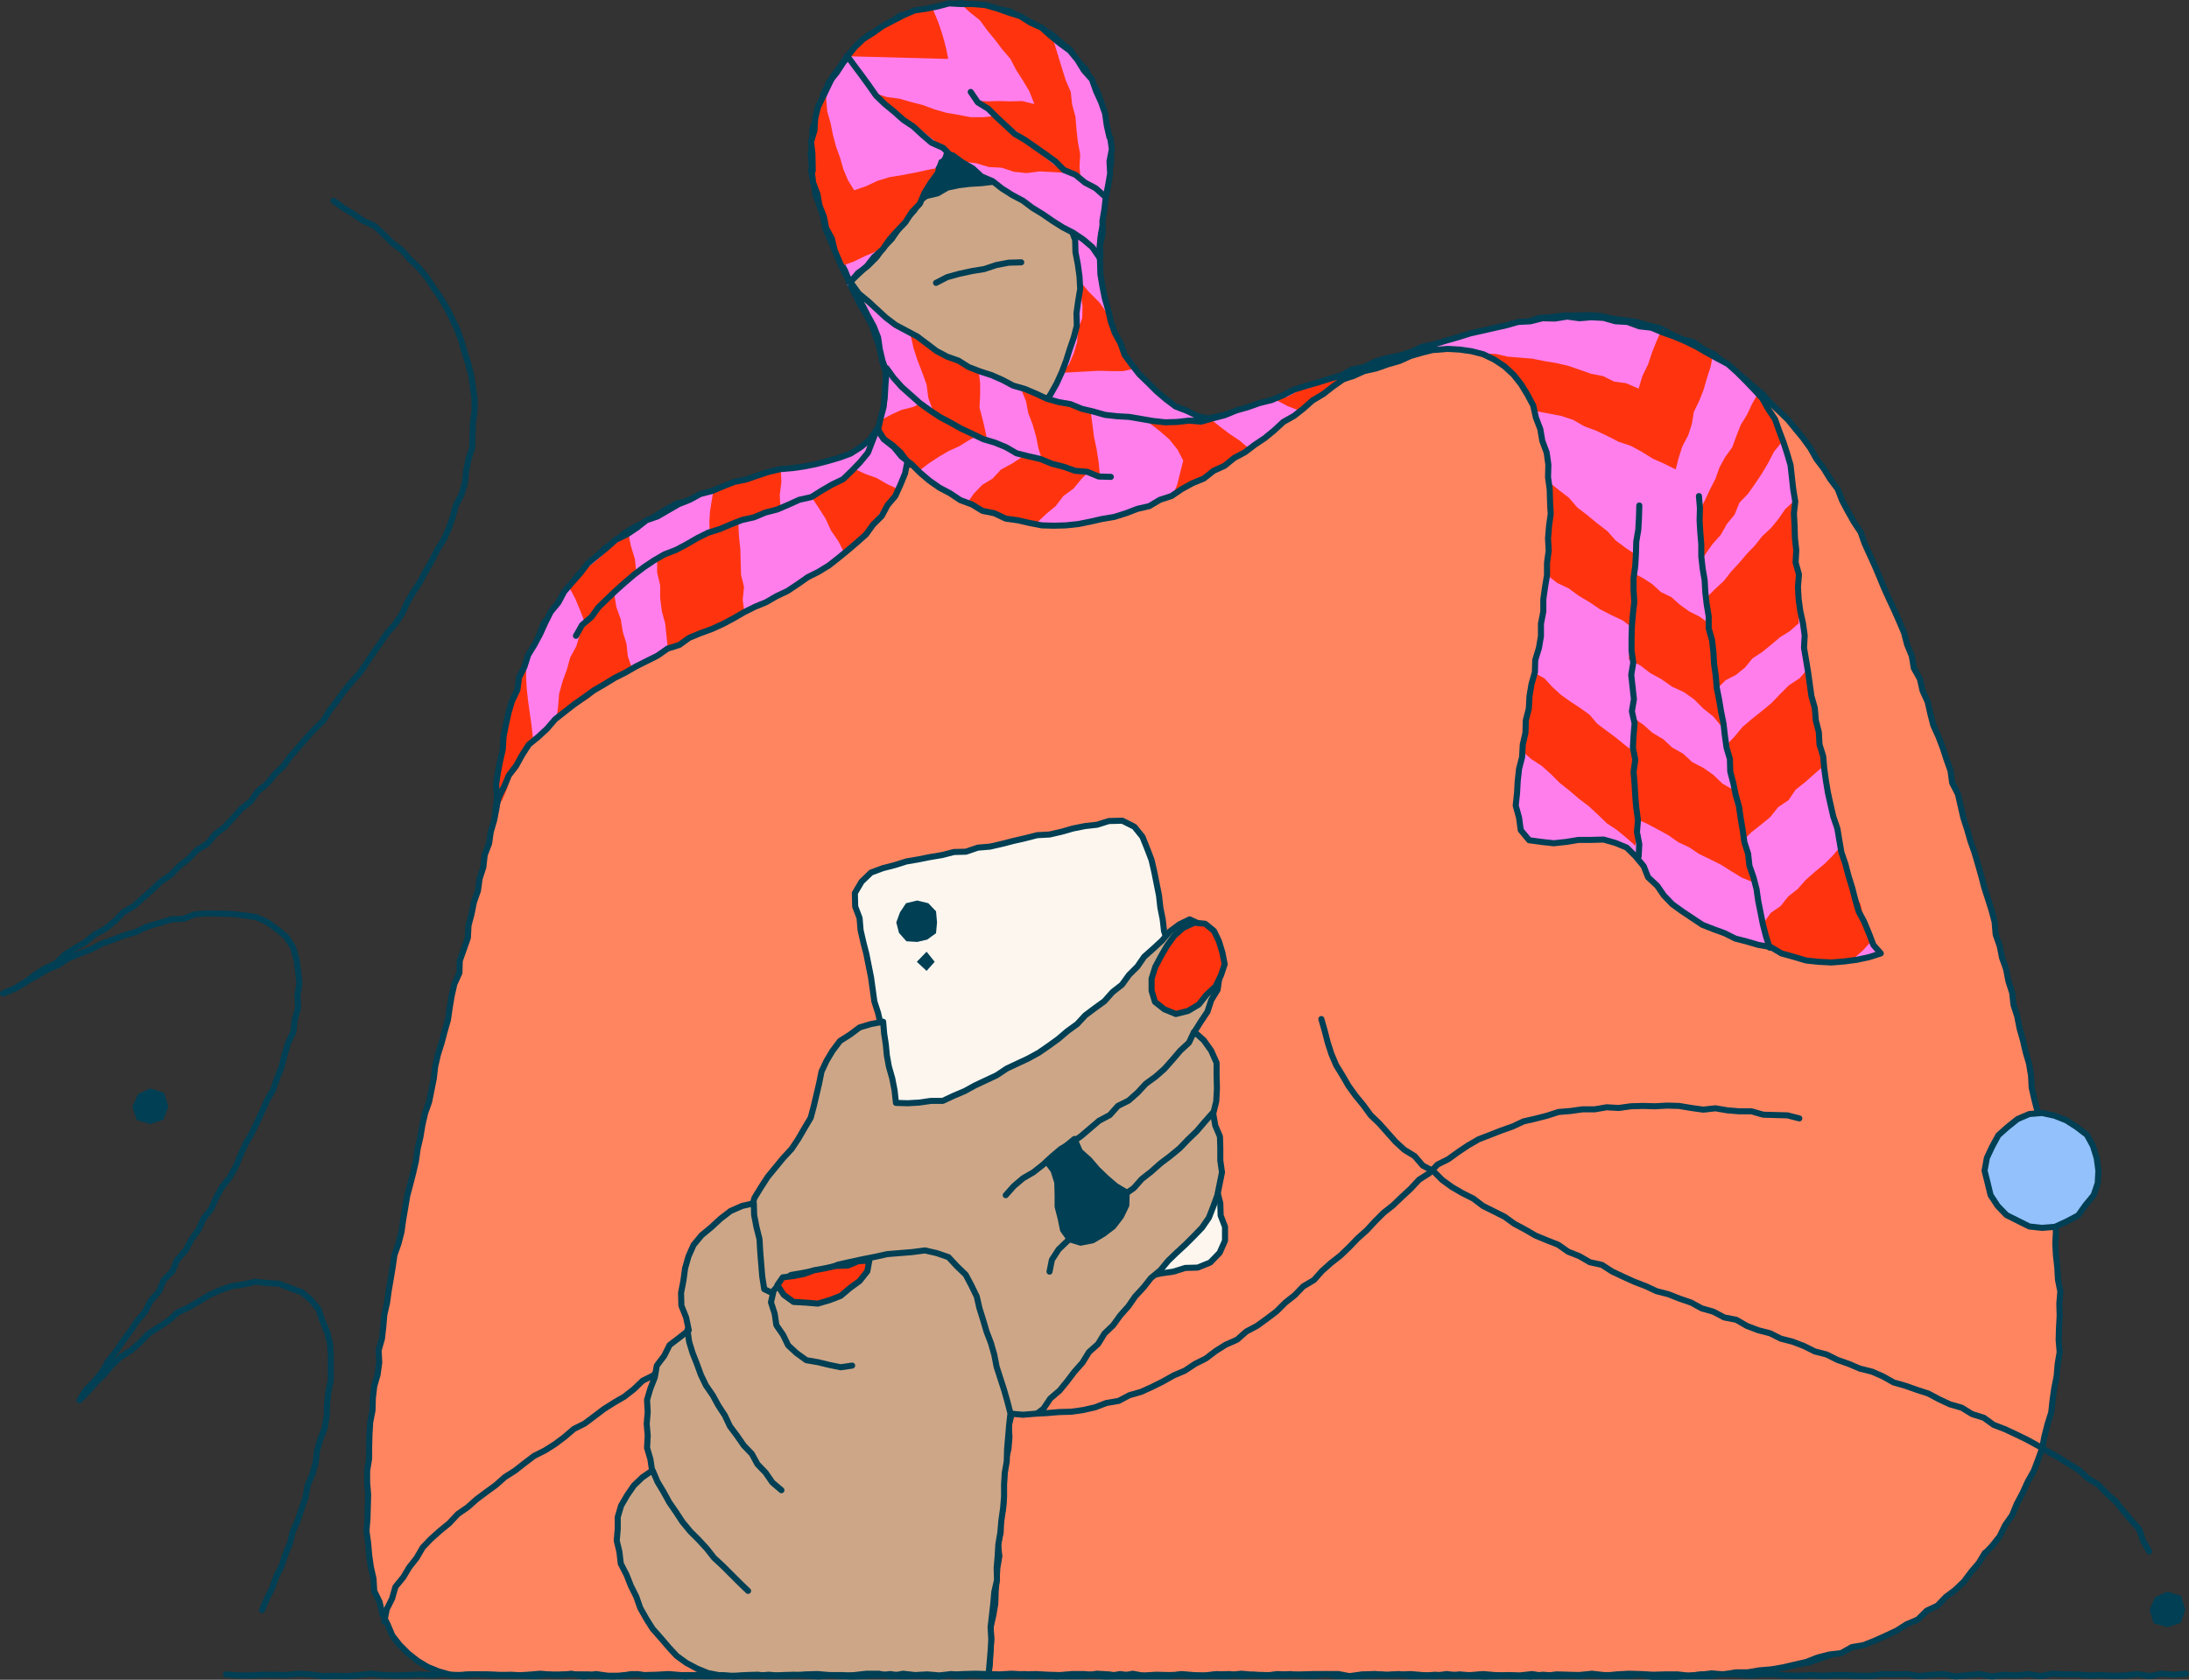 <?xml version="1.0" encoding="UTF-8"?><svg id="Layer_1" xmlns="http://www.w3.org/2000/svg" viewBox="0 0 649.9 498.8"><rect x="0" y="0" width="649.9" height="498.8" fill="#333333" stroke="none"/><defs><style>.cls-1{fill:#003f54;}.cls-2{fill:#ff340e;}.cls-3{fill:#fcf6ef;}.cls-4{fill:#ff7eec;}.cls-5{fill:#ff8561;}.cls-6{fill:#cda687;}.cls-7{fill:#93c1fb;}.cls-8{fill:none;stroke:#003f54;stroke-linecap:round;stroke-linejoin:round;stroke-width:1.8px;}</style></defs><g><polygon class="cls-6" points="320.8 91.8 321.1 88 322.3 84.5 322.8 80.8 324 77.3 324.9 73.7 325.3 70 326.6 66.5 326.9 62.8 328.1 59.2 328.7 55.5 329.1 51.9 329.9 48.2 329.8 44.5 329.2 40.8 329.1 40.8 328.5 37.3 327.7 33.8 326.9 30.3 325.7 26.9 323.8 23.8 322.3 20.5 319.7 17.9 317.8 14.9 314.9 12.6 312.2 10.2 309.1 8.3 306 6.6 302.8 4.9 299.6 3.3 296 2.7 292.5 1.6 288.9 1.6 285.3 .9 281.7 1.7 278.1 2.1 274.5 2.9 271 3.8 267.3 4.6 264.3 6.8 261.2 8.7 257.9 10.4 255.1 12.7 252.7 15.6 250.4 18.4 248.5 21.5 246.4 24.5 244.5 27.7 243.7 31.3 242.5 34.8 241.7 38.3 241.4 42 240.7 45.6 241.1 50.7 241.2 50.7 241.8 54.2 242.4 57.7 243.6 61 244.5 64.5 245.2 68 246.5 71.3 248 74.6 249.8 77.7 251 81.1 252.3 84.4 253.9 87.5 255.5 90.7 257.4 93.8 259 96.9 260.1 100.3 261.4 103.7 261.9 107.2 263 110.6 262.9 114.2 262.6 117.8 262.7 121.4 261.4 124.8 260.4 128.3 258.3 131.3 255.6 133.8 253 136.3 250.1 138.3 247.1 140.2 243.9 142 240.6 143.5 237.1 144.5 233.6 145.3 229.9 145.3 226.4 146.1 223 146.2 226.2 147.6 229.6 148.5 233.1 149.3 236.6 149.7 240 151 243.4 151.7 246.9 152.7 250.3 153.7 253.7 154.4 257.2 155.3 260.5 156.5 263.9 157.4 267.3 158.4 270.8 159.1 274.4 159.6 277.7 161 281.2 161.3 284.6 162.6 287.9 163.7 291.5 163.9 294.9 165.2 298.3 166.3 301.8 166.9 305.3 168.2 308 165.4 311 163.3 313.8 160.9 317 159.1 319.7 156.5 322.9 154.7 325.8 152.5 328.6 150.1 331.4 147.7 334.3 145.5 337.3 143.3 340.4 141.3 343 138.7 345.9 136.5 349.1 134.6 351.8 132.1 354.8 129.9 357.8 127.8 360.7 125.5 363.7 123.4 360 124.1 356.4 124.9 352.8 124.4 349.1 124.7 345.5 124.4 342 124.1 338.3 123.7 334.9 122.4 331.7 120.7 328.9 118.3 326.4 115.7 324.2 112.9 322.5 109.6 321.8 106 320.9 102.5 320.2 99 319.9 95.3 320.8 91.8"/><polygon class="cls-8" points="320.8 91.8 321.1 88 322.3 84.5 322.8 80.8 324 77.3 324.9 73.7 325.3 70 326.6 66.5 326.9 62.8 328.1 59.2 328.7 55.5 329.1 51.9 329.9 48.2 329.8 44.5 329.2 40.8 329.1 40.8 328.5 37.3 327.7 33.8 326.9 30.3 325.7 26.9 323.8 23.8 322.3 20.5 319.7 17.9 317.8 14.9 314.9 12.6 312.2 10.2 309.1 8.3 306 6.6 302.8 4.9 299.6 3.3 296 2.7 292.5 1.6 288.9 1.6 285.3 .9 281.7 1.7 278.1 2.1 274.5 2.9 271 3.8 267.3 4.6 264.3 6.8 261.2 8.7 257.9 10.4 255.1 12.7 252.7 15.6 250.4 18.4 248.5 21.5 246.4 24.5 244.5 27.7 243.7 31.3 242.5 34.8 241.7 38.3 241.4 42 240.7 45.6 241.1 50.7 241.2 50.7 241.8 54.2 242.4 57.7 243.6 61 244.5 64.5 245.2 68 246.5 71.3 248 74.6 249.8 77.7 251 81.1 252.3 84.4 253.9 87.5 255.5 90.7 257.4 93.8 259 96.9 260.1 100.3 261.4 103.7 261.9 107.2 263 110.6 262.9 114.2 262.6 117.8 262.7 121.4 261.4 124.8 260.4 128.3 258.3 131.3 255.6 133.8 253 136.3 250.1 138.3 247.1 140.2 243.9 142 240.6 143.5 237.1 144.5 233.6 145.3 229.9 145.3 226.4 146.1 223 146.2 226.2 147.6 229.6 148.5 233.1 149.3 236.6 149.7 240 151 243.4 151.7 246.9 152.7 250.3 153.7 253.7 154.4 257.2 155.3 260.5 156.5 263.9 157.4 267.3 158.4 270.8 159.1 274.4 159.6 277.7 161 281.2 161.3 284.6 162.6 287.9 163.7 291.5 163.9 294.9 165.2 298.3 166.3 301.8 166.9 305.3 168.2 308 165.4 311 163.3 313.8 160.9 317 159.1 319.7 156.5 322.9 154.7 325.8 152.5 328.6 150.1 331.4 147.7 334.3 145.5 337.3 143.3 340.4 141.3 343 138.7 345.9 136.5 349.1 134.6 351.8 132.1 354.8 129.9 357.8 127.8 360.7 125.5 363.7 123.4 360 124.1 356.4 124.9 352.8 124.4 349.1 124.7 345.5 124.4 342 124.1 338.3 123.7 334.9 122.4 331.7 120.7 328.9 118.3 326.4 115.7 324.2 112.9 322.5 109.6 321.8 106 320.9 102.5 320.2 99 319.9 95.3 320.8 91.8"/></g><polyline class="cls-8" points="277.9 84 281.2 82.3 284.8 81.3 288.5 80.5 292.2 79.9 295.8 78.7 299.5 78 303.2 77.9"/><g><polygon class="cls-1" points="272.2 60.2 275 58.2 278.4 57.4 281.3 55.7 284.6 55 287.9 54.6 291.3 54.4 294.7 54 292 51.8 288.8 50.4 286.2 48.1 283.5 46 280.6 44.2 278.9 47.4 277.6 50.8 275.4 53.7 274.2 57.1 272.2 60.2"/><polygon class="cls-8" points="272.2 60.2 275 58.2 278.4 57.4 281.3 55.7 284.6 55 287.9 54.6 291.3 54.4 294.7 54 292 51.8 288.8 50.4 286.2 48.1 283.5 46 280.6 44.2 278.9 47.4 277.6 50.8 275.4 53.7 274.2 57.1 272.2 60.2"/></g><polygon class="cls-4" points="316.2 64.4 317.8 67.8 318.7 71.3 320 74.8 320.3 78.5 320.2 82.1 320.2 85.7 319.9 89.4 319.9 93 319.7 96.7 319 100.3 318 103.8 316.3 107.1 315.6 110.8 314 114 311.9 117.1 310.4 120.4 308.1 123.3 305.2 125.9 309 126.1 312.7 126.8 316.3 127.6 320 128.3 323.6 129.1 327.3 129.5 331 130 334.6 130.8 338.3 131.1 341.8 130.1 345.4 129.2 348.8 127.9 352.2 126.7 355.7 125.6 359.3 124.6 355.7 123.6 352.4 122 349.3 120.3 346.4 118.2 343.4 116.2 340.4 114.1 338.6 110.9 336.2 108.3 334 105.4 332.6 102.1 330.9 98.9 330.1 95.4 329 92 328.1 88.5 327.4 85 327.1 81.4 326.8 77.8 326.5 74.2 326.6 70.7 326.6 67.1 327.1 63.4 323.5 63.9 319.8 64 316.2 64.4"/><polygon class="cls-2" points="320.7 83.6 323.4 86.8 326.4 89.8 328.8 93.2 330.2 96.5 332 99.8 333.6 103.1 334.9 106.6 337 109.4 333.5 110.2 329.8 110.2 326.2 110.1 322.5 110.3 318.9 110.5 315.2 110.7 317.4 108.2 318.8 104.9 319.8 101.5 320 97.9 321.3 94.5 321.4 90.9 320.9 87.4 320.7 83.6"/><polygon class="cls-8" points="316.4 64.8 317.9 67.8 319.2 71.2 319.3 74.9 320 78.5 320.5 82.1 320.7 85.8 320.1 89.4 319.6 93 319.7 96.7 318.8 100.2 317.6 103.7 316.5 107.2 315.2 110.6 313.7 113.9 311.9 117.1 309.9 120.1 307.6 122.9 305.4 125.4 308.9 126.7 312.6 127.2 316.3 127.5 319.9 128.4 323.6 128.9 327.3 129.3 330.9 130.2 334.7 130.6 338.3 131.1 341.7 129.8 345.2 128.6 348.7 127.5 352.2 126.6 355.8 125.7 359.3 124.5 355.7 123.6 352.4 122 349 120.7 346.1 118.5 343.4 116.2 340.9 113.7 338.3 111.2 336.1 108.4 333.9 105.4 332.7 102 331 98.9 329.8 95.5 329 92 328 88.5 327.3 85 326.7 81.4 326.6 77.8 326.4 74.2 326.7 70.7 327 67.1 327 63.7 323.5 63.7 319.9 64.2 316.4 64.8"/><g><polygon class="cls-5" points="363.5 123.2 360 124 356.5 124.6 352.9 125.2 349.4 126.2 345.8 126.5 342.2 127 338.7 127.6 335.2 128.8 331.5 128.8 328.1 129.8 324.5 130.3 320.9 130.9 317.3 131 313.8 132.3 310.2 132.5 306.6 132.7 303.1 133.7 299.5 134.4 296 135 292.4 135.5 288.7 135.6 285.2 136.3 281.5 136.3 278 136.8 274.4 137.3 270.8 137.9 267.2 138.4 263.6 138.8 260 139 256.4 138.7 252.8 139.2 249.2 139.7 245.6 139.2 242.1 140 238.5 139.8 235 140.3 231.4 140.7 228 141.7 224.5 142.2 221.1 143.3 217.5 143.6 214.1 144.9 210.7 146 207.4 147.1 204.2 148.7 200.7 149.6 197.5 151.4 194.5 153.3 191.5 155.1 188.2 156.6 185.2 158.5 182.5 160.9 179.5 162.9 177 165.4 174.8 168.3 171.9 170.5 169.8 173.4 167.5 176.1 165.7 179.2 163.9 182.2 161.5 184.9 160.2 188.3 158.9 191.6 157.3 194.8 156.3 198.2 154.7 201.5 153.7 204.9 152.9 208.4 152.3 211.9 151.7 215.4 151.1 218.9 150.4 222.4 149.9 225.9 149.6 229.5 148.6 233 147.7 236.5 147.4 240 146.7 243.6 145.7 247 145.2 250.5 143.9 253.9 143.5 257.5 142.4 260.9 141.9 264.5 140.7 267.9 140 271.4 139.1 274.8 138.9 278.5 137.7 281.9 136.5 285.3 136.4 288.9 134.9 292.2 134.1 295.7 133.5 299.3 133 302.8 132 306.3 131.1 309.7 130 313.2 129.2 316.7 128.8 320.2 128.1 323.7 127.4 327.2 126.2 330.6 125.4 334.1 124.8 337.7 124 341.1 123.5 344.7 122.7 348.2 121.8 351.7 120.9 355.1 120.3 358.7 119.7 362.2 119.2 365.8 118.3 369.3 117.1 372.7 116.6 376.2 116 379.8 115.4 383.3 114.9 386.9 114.1 390.4 113.8 394 113.4 397.5 112.4 401 112.6 404.6 112.1 408.2 111.1 411.7 110.7 415.2 110.6 418.8 109.9 422.4 109.7 425.9 109.6 429.5 109.6 433.1 109 436.7 109 440.2 109.3 443.8 109.2 447.4 109.1 451 108.8 454.6 109.3 458.2 109.6 461.7 110.1 465.3 110.9 468.8 111.1 472.4 112.7 475.7 113.5 479.2 115.1 482.4 116.5 485.7 118.7 488.5 121.2 491 124 493.2 127 495 130.2 496.3 133.7 497.3 137.3 497.4 140.9 497.2 144.5 497.2 148.1 497.4 151.7 497.3 155.3 497.5 158.9 497.7 162.5 497.2 166.1 497.4 169.7 497 173.3 497.8 176.9 497.1 180.5 497.6 184.1 497.6 187.7 497.1 191.3 497.4 194.9 497.3 198.5 497.1 202.1 497.4 205.7 497.4 209.3 497.7 212.9 497.2 216.5 497.1 220.1 497.4 223.7 497.3 227.3 497.1 230.9 497.4 234.5 497.2 238.1 497.3 241.7 497.2 245.3 497.3 248.9 497.5 252.5 497.8 256.1 497.7 259.7 497.3 263.3 497.1 266.9 497.7 270.5 497.6 274.1 497.4 277.7 497.1 281.3 497.4 284.9 497.7 288.5 497.3 292.1 497.6 295.7 497.5 299.3 497.1 302.9 497.4 306.5 497.7 310.1 497.3 313.7 497.8 317.3 497.3 320.9 497.4 324.5 497.4 328.1 497.8 331.7 497.7 335.3 497.6 338.9 497.5 342.5 497.2 346.1 497.6 349.7 497.2 353.3 497.2 356.9 497.3 360.5 497.5 364.1 497.7 367.7 497.1 371.3 497.2 374.9 497.4 378.5 497.5 382.1 497.4 385.7 497 389.3 497 392.9 497.2 396.5 497 400.1 497.5 403.7 497.5 407.3 497.5 410.9 497.2 414.5 497.1 418.1 497.4 421.8 497 425.4 497.7 429 497.2 432.6 497.1 436.2 497.6 439.8 497.4 443.4 497 447 497.2 450.6 497.1 454.2 497.8 457.8 497.4 461.4 497.7 465 497 468.6 497.7 472.2 497.2 475.8 497.3 479.4 497.7 483 497.3 486.6 497.2 490.3 497.2 493.9 497.4 497.5 497.6 501.1 497.6 504.7 497.7 508.3 497.6 511.9 496.8 515.6 496.6 519.3 496.9 522.8 496.2 526.4 495.7 530 495.1 533.6 494.3 537.2 493.6 540.6 492.4 544 491.2 547.6 490.3 550.8 488.6 554.3 487.5 557.5 485.8 561 484.7 564.3 483 567 480.6 570.3 478.9 573.2 476.7 576.1 474.5 578.6 471.9 581.4 469.6 584.2 467.3 586.4 464.3 588.9 461.7 591.4 459.1 593.7 456.2 595.3 452.9 597.4 449.9 598.8 446.5 600.5 443.3 602 440 603.8 436.8 605.1 433.4 606.3 430 607 426.4 607.9 422.9 609 419.4 609.4 415.7 609.9 412.2 610.6 408.7 610.9 405.1 611.5 401.5 611.2 397.9 611.3 394.3 611.5 390.7 611.4 387.1 611.7 383.5 611 380 610.8 376.4 610.4 372.8 610.2 369.2 610.4 365.6 609.7 362 609 358.5 608.6 354.9 608.6 351.3 608 347.7 607.4 344.2 606.4 340.7 606.3 337.1 605.4 333.6 604.9 330 604 326.5 603.2 323 603 319.4 602.4 315.8 601.4 312.4 600.6 308.9 599.6 305.4 598.9 301.8 597.8 298.4 597.4 294.8 596.3 291.4 595.6 287.8 594.4 284.4 593.7 280.9 592.5 277.5 592.2 273.8 591.3 270.4 590.2 266.9 589.1 263.5 588.2 260 587.2 256.5 586.2 253.1 585 249.7 584 246.2 582.9 242.8 582.1 239.3 581.3 235.8 579.6 232.5 579.1 228.9 577.9 225.5 576.8 222.1 575.5 218.7 574 215.4 573.1 211.9 572.3 208.4 570.8 205.1 570 201.6 568.2 198.4 567.6 194.8 566.2 191.4 565.3 187.9 563.9 184.6 562.4 181.2 560.9 178 559.4 174.7 558 171.3 556.6 168 555.1 164.7 553.6 161.4 552.4 158 550.4 155 548.6 151.8 546.9 148.6 545.6 145.2 543.4 142.3 541.5 139.2 539.3 136.3 537.5 133.1 535.4 130.2 533.1 127.4 530.8 124.6 528.2 122.1 525.5 119.6 523.2 116.9 520.3 114.6 517.7 112.2 514.7 110.1 511.9 107.8 509.2 105.4 505.9 103.8 502.9 101.7 499.3 100.7 496.1 99.2 492.9 97.5 489.3 96.6 485.8 95.6 482.2 95.1 478.6 94.6 475.1 93.8 471.5 93.6 467.8 93.7 464.2 93.7 460.6 94.2 457 94.4 453.5 95.6 449.9 96 446.5 97.3 443 98.4 439.5 99.2 436.1 100.3 432.6 101.5 429.4 103.1 425.8 103.8 422.3 104.7 418.8 105.7 415.5 107.2 412 108.2 408.6 109.4 405 110.2 401.7 111.7 398.2 112.6 394.6 113.3 391.2 114.4 387.8 115.7 384.3 116.8 381 118.2 377.4 118.9 374 120.2 370.5 121.1 367 122.3 363.5 123.2"/><polygon class="cls-8" points="363.5 123.2 360 124 356.5 124.6 352.9 125.2 349.4 126.2 345.8 126.5 342.2 127 338.7 127.6 335.2 128.8 331.5 128.8 328.1 129.8 324.5 130.3 320.9 130.9 317.3 131 313.8 132.3 310.2 132.5 306.6 132.7 303.1 133.7 299.5 134.4 296 135 292.4 135.5 288.7 135.6 285.2 136.3 281.5 136.3 278 136.8 274.4 137.3 270.8 137.9 267.2 138.4 263.6 138.8 260 139 256.4 138.7 252.8 139.2 249.2 139.7 245.6 139.2 242.1 140 238.5 139.8 235 140.3 231.4 140.7 228 141.7 224.5 142.2 221.1 143.3 217.5 143.6 214.1 144.9 210.7 146 207.4 147.1 204.2 148.7 200.7 149.6 197.5 151.4 194.5 153.3 191.5 155.1 188.2 156.6 185.2 158.5 182.5 160.9 179.5 162.9 177 165.4 174.8 168.3 171.9 170.5 169.8 173.4 167.5 176.1 165.7 179.2 163.9 182.2 161.5 184.9 160.2 188.3 158.9 191.6 157.3 194.8 156.3 198.2 154.7 201.5 153.7 204.9 152.9 208.4 152.3 211.9 151.7 215.4 151.1 218.9 150.4 222.4 149.9 225.9 149.6 229.5 148.6 233 147.7 236.5 147.4 240 146.7 243.6 145.7 247 145.2 250.5 143.9 253.9 143.5 257.5 142.4 260.9 141.9 264.5 140.7 267.9 140 271.4 139.1 274.8 138.9 278.5 137.7 281.9 136.5 285.3 136.4 288.9 134.9 292.2 134.1 295.7 133.5 299.3 133 302.8 132 306.3 131.1 309.7 130 313.2 129.2 316.7 128.8 320.2 128.1 323.7 127.4 327.2 126.2 330.6 125.4 334.1 124.8 337.7 124 341.1 123.5 344.7 122.7 348.2 121.8 351.7 120.9 355.1 120.3 358.7 119.7 362.2 119.2 365.8 118.3 369.3 117.1 372.7 116.6 376.2 116 379.8 115.4 383.3 114.9 386.9 114.1 390.4 113.8 394 113.4 397.5 112.4 401 112.6 404.6 112.1 408.2 111.1 411.7 110.7 415.2 110.6 418.8 109.9 422.4 109.7 425.9 109.6 429.5 109.6 433.1 109 436.7 109 440.2 109.3 443.8 109.2 447.4 109.1 451 108.8 454.6 109.3 458.2 109.6 461.7 110.1 465.3 110.9 468.8 111.1 472.4 112.7 475.7 113.5 479.2 115.1 482.4 116.5 485.7 118.7 488.5 121.2 491 124 493.2 127 495 130.2 496.3 133.7 497.3 137.3 497.4 140.9 497.2 144.5 497.2 148.1 497.4 151.7 497.3 155.3 497.5 158.9 497.7 162.5 497.2 166.1 497.4 169.7 497 173.3 497.8 176.9 497.1 180.5 497.6 184.1 497.6 187.7 497.1 191.3 497.4 194.9 497.3 198.5 497.1 202.1 497.4 205.7 497.4 209.3 497.7 212.9 497.2 216.5 497.1 220.1 497.4 223.7 497.3 227.3 497.1 230.9 497.4 234.5 497.2 238.1 497.3 241.7 497.2 245.3 497.3 248.9 497.5 252.5 497.8 256.1 497.7 259.7 497.3 263.3 497.1 266.9 497.7 270.5 497.6 274.1 497.4 277.7 497.1 281.3 497.4 284.9 497.7 288.5 497.3 292.1 497.6 295.7 497.5 299.3 497.1 302.9 497.4 306.5 497.7 310.1 497.3 313.7 497.8 317.3 497.3 320.9 497.4 324.5 497.4 328.1 497.8 331.7 497.7 335.3 497.6 338.9 497.5 342.5 497.2 346.1 497.6 349.7 497.2 353.3 497.2 356.9 497.3 360.5 497.5 364.1 497.7 367.7 497.1 371.3 497.2 374.9 497.4 378.5 497.5 382.1 497.4 385.7 497 389.3 497 392.9 497.2 396.5 497 400.1 497.5 403.7 497.5 407.3 497.5 410.9 497.2 414.5 497.1 418.1 497.4 421.8 497 425.4 497.7 429 497.2 432.6 497.1 436.2 497.6 439.8 497.4 443.4 497 447 497.2 450.6 497.1 454.2 497.8 457.8 497.4 461.4 497.7 465 497 468.6 497.7 472.2 497.2 475.8 497.3 479.4 497.7 483 497.3 486.6 497.2 490.3 497.2 493.9 497.4 497.5 497.6 501.1 497.6 504.7 497.7 508.3 497.6 511.9 496.8 515.6 496.6 519.3 496.9 522.8 496.2 526.4 495.7 530 495.1 533.6 494.3 537.2 493.6 540.6 492.4 544 491.2 547.6 490.3 550.8 488.6 554.3 487.5 557.5 485.8 561 484.7 564.3 483 567 480.6 570.3 478.9 573.2 476.7 576.1 474.5 578.6 471.9 581.4 469.6 584.2 467.3 586.4 464.3 588.9 461.7 591.4 459.1 593.7 456.2 595.3 452.9 597.4 449.9 598.8 446.5 600.5 443.3 602 440 603.8 436.8 605.1 433.4 606.3 430 607 426.4 607.9 422.9 609 419.4 609.4 415.7 609.9 412.2 610.6 408.7 610.9 405.1 611.5 401.5 611.2 397.9 611.3 394.3 611.5 390.7 611.4 387.1 611.7 383.5 611 380 610.8 376.4 610.4 372.8 610.2 369.2 610.4 365.6 609.7 362 609 358.5 608.6 354.9 608.6 351.3 608 347.7 607.4 344.2 606.4 340.7 606.3 337.1 605.4 333.6 604.9 330 604 326.5 603.2 323 603 319.4 602.4 315.8 601.4 312.4 600.6 308.9 599.6 305.4 598.9 301.8 597.8 298.4 597.4 294.8 596.3 291.4 595.6 287.8 594.4 284.4 593.7 280.9 592.5 277.5 592.2 273.8 591.3 270.4 590.2 266.9 589.1 263.5 588.2 260 587.2 256.5 586.2 253.1 585 249.7 584 246.2 582.9 242.8 582.1 239.3 581.3 235.8 579.6 232.5 579.1 228.9 577.9 225.5 576.8 222.1 575.5 218.7 574 215.4 573.1 211.9 572.3 208.4 570.8 205.1 570 201.6 568.2 198.4 567.6 194.8 566.2 191.4 565.3 187.9 563.9 184.6 562.4 181.2 560.9 178 559.4 174.7 558 171.3 556.6 168 555.1 164.7 553.6 161.4 552.4 158 550.4 155 548.6 151.8 546.9 148.6 545.6 145.2 543.4 142.3 541.5 139.2 539.3 136.3 537.5 133.1 535.4 130.2 533.1 127.4 530.8 124.6 528.2 122.1 525.5 119.6 523.2 116.9 520.3 114.6 517.7 112.2 514.7 110.1 511.9 107.8 509.2 105.4 505.9 103.8 502.9 101.7 499.3 100.7 496.1 99.2 492.9 97.5 489.3 96.6 485.8 95.6 482.2 95.1 478.6 94.6 475.1 93.8 471.5 93.6 467.8 93.7 464.2 93.7 460.6 94.2 457 94.4 453.5 95.6 449.9 96 446.5 97.3 443 98.4 439.5 99.2 436.1 100.3 432.6 101.5 429.4 103.1 425.8 103.8 422.3 104.7 418.8 105.7 415.5 107.2 412 108.2 408.6 109.4 405 110.2 401.7 111.7 398.2 112.6 394.6 113.3 391.2 114.4 387.8 115.7 384.3 116.8 381 118.2 377.4 118.9 374 120.2 370.5 121.1 367 122.3 363.5 123.2"/></g><g><polygon class="cls-4" points="252.3 84 254.7 81.1 257.6 79 260.2 76.4 262.3 73.5 264.8 70.9 266.8 67.9 269.1 65.1 271.5 62.4 273.3 59.3 275.4 56.4 276.9 53.1 278.7 50 280.7 46.9 281.8 43.5 282.8 40 283.3 36.4 284 32.9 283.8 29.1 280.9 26.6 278.6 23.7 276 21 273.9 17.9 271.4 15.1 269 12.3 266.5 9.5 264.1 6.7 261 8.6 258 10.7 255.3 13.1 252.8 15.8 250.4 18.5 248.4 21.6 246.1 24.4 244.7 27.8 243.4 31.2 242.5 34.8 241.2 38.3 241.1 41.9 241.3 45.6 241 50.7 240.8 50.7 241.6 54.2 242.1 57.7 243.3 61 244.4 64.4 245.1 67.9 246.7 71 248.2 74.2 249.4 77.5 251 80.6 252.3 84"/><polygon class="cls-8" points="252.3 84 254.7 81.1 257.6 79 260.2 76.4 262.3 73.5 264.8 70.9 266.8 67.9 269.1 65.1 271.5 62.4 273.3 59.3 275.4 56.4 276.9 53.1 278.7 50 280.7 46.9 281.8 43.5 282.8 40 283.3 36.4 284 32.9 283.8 29.1 280.9 26.6 278.6 23.7 276 21 273.9 17.9 271.4 15.1 269 12.3 266.5 9.5 264.1 6.7 261 8.6 258 10.7 255.3 13.1 252.8 15.8 250.4 18.5 248.4 21.6 246.1 24.4 244.7 27.8 243.4 31.2 242.5 34.8 241.2 38.3 241.1 41.9 241.3 45.6 241 50.7 240.8 50.7 241.6 54.2 242.1 57.7 243.3 61 244.4 64.4 245.1 67.9 246.7 71 248.2 74.2 249.4 77.5 251 80.6 252.3 84"/></g><g><polygon class="cls-3" points="355.6 376.4 351.9 376.5 348.4 377.6 344.9 378.1 341.4 378.8 337.8 379.3 334.4 380.8 330.8 381.1 327.2 381.4 323.7 382.3 320.2 383.2 316.7 384.2 313.2 384.9 309.6 385.5 306 386 302.5 386.5 299 387.8 295.4 387.8 291.9 388.8 288.3 389.5 284.4 389.5 280.9 387.9 278.3 385.1 276.9 381.6 276 378.1 275.1 374.7 274.7 371.1 273.7 367.6 272.7 364.2 272.3 360.6 271.9 357 271 353.6 270 350.1 269.3 346.6 268.5 343.1 268.4 339.5 267.2 336.1 266.8 332.5 266.4 328.9 265.4 325.4 264.7 321.9 263.8 318.5 263.3 314.9 262.9 311.3 261.9 307.9 261.5 304.3 260.7 300.8 259.6 297.4 259.1 293.8 258.6 290.2 257.9 286.7 257.2 283.2 256.3 279.7 255.5 276.2 255.2 272.6 253.9 269.2 253.8 265.2 255.8 261.8 258.6 259.1 262.1 257.8 265.6 256.9 269.1 255.8 272.6 255.2 276.1 254.5 279.7 253.9 283.2 253 286.8 252.9 290.3 251.7 293.9 251.4 297.4 250.6 300.9 249.7 304.4 248.9 307.9 248 311.6 247.8 315.1 247 318.6 246 322.1 245.3 325.7 244.9 329.2 243.8 333.2 243.7 336.8 245.5 339.2 248.5 340.6 252 341.9 255.4 342.7 258.9 343.4 262.4 344.1 265.9 344.5 269.5 345.2 273 345.6 276.5 346.8 280 347.2 283.5 348.2 287 348.7 290.5 349.1 294.1 350 297.6 350.7 301.1 351.4 304.6 352.3 308.1 353.1 311.6 353.8 315.1 353.9 318.7 354.7 322.2 356 325.6 356 329.3 356.9 332.8 357.4 336.3 358.3 339.8 359 343.3 359.8 346.8 360.8 350.3 361.4 353.8 362.3 357.3 362.4 360.9 363.7 364.3 363.7 368.4 362.1 372 359.3 374.9 355.6 376.4"/><polygon class="cls-8" points="355.6 376.4 351.9 376.5 348.4 377.6 344.9 378.1 341.4 378.8 337.8 379.3 334.4 380.8 330.8 381.1 327.2 381.4 323.7 382.3 320.2 383.2 316.7 384.2 313.2 384.9 309.6 385.5 306 386 302.5 386.5 299 387.8 295.4 387.8 291.9 388.8 288.3 389.5 284.4 389.5 280.9 387.9 278.3 385.1 276.9 381.6 276 378.1 275.1 374.7 274.7 371.1 273.7 367.6 272.7 364.2 272.3 360.6 271.9 357 271 353.6 270 350.1 269.3 346.6 268.5 343.1 268.4 339.5 267.2 336.1 266.8 332.5 266.4 328.9 265.4 325.4 264.7 321.9 263.8 318.5 263.3 314.9 262.9 311.3 261.9 307.9 261.5 304.3 260.7 300.8 259.6 297.4 259.1 293.8 258.6 290.2 257.9 286.7 257.2 283.2 256.3 279.7 255.5 276.2 255.2 272.6 253.9 269.2 253.8 265.2 255.8 261.8 258.6 259.1 262.1 257.8 265.6 256.9 269.1 255.8 272.6 255.2 276.1 254.5 279.7 253.9 283.2 253 286.8 252.9 290.3 251.7 293.9 251.4 297.4 250.6 300.9 249.7 304.4 248.9 307.9 248 311.6 247.8 315.1 247 318.6 246 322.1 245.3 325.7 244.9 329.2 243.8 333.2 243.7 336.8 245.5 339.2 248.5 340.6 252 341.9 255.4 342.7 258.9 343.4 262.4 344.1 265.9 344.5 269.5 345.2 273 345.6 276.5 346.8 280 347.2 283.5 348.2 287 348.7 290.5 349.1 294.1 350 297.6 350.7 301.1 351.4 304.6 352.3 308.1 353.1 311.6 353.8 315.1 353.9 318.7 354.7 322.2 356 325.6 356 329.3 356.9 332.8 357.4 336.3 358.3 339.8 359 343.3 359.8 346.8 360.8 350.3 361.4 353.8 362.3 357.3 362.4 360.9 363.7 364.3 363.7 368.4 362.1 372 359.3 374.9 355.6 376.4"/></g><polyline class="cls-4" points="251.9 84.3 254.1 87.1 256.6 89.8 259.3 92.1 262.4 94 265.3 96.2 268.1 98.5 271.1 100.5 274.2 102.4 277.3 104.2 280.7 105.4 284 107 287.2 108.6 290.4 110.2 293.6 111.9 297.1 112.9 300.3 114.7 303.7 115.7 307.2 116.7 310.5 118.2 314 118.9 317.3 120.6 320.8 121.5 324.4 122 327.9 122.7 331.5 123.4 335 124.3 338.5 124.8 342.2 125 345.8 124.9 349.4 125 353 125.2 356.5 124.7 360.1 124.2 363.4 122.9 367.1 122.4 370.4 120.7 373.8 119.4 377.3 118.2 380.9 117.5 384.3 116.1 387.9 115.2 391.3 113.9 394.6 112.4 398 111 401.4 109.7 404.9 108.6 408.5 107.8 412 106.6 415.4 105.1 419 104.4 422.3 102.8 425.8 101.7 429.5 101.2 432.9 100 436.4 98.7 440.1 98.3 443.6 97.4 447.2 96.7 450.8 95.8 454.4 95.2 458 94.8 461.6 94.6 465.3 94.3 468.9 93.8 472.5 94.1 476.1 94.4 479.6 95.3 483.1 96.1 486.8 96.3 490.3 97.3 493.5 99 497.1 99.6 500.3 101.4 503.7 102.7 507 104.1 509.7 106.5 512.8 108.4 515.7 110.6 518.1 113.2 521 115.5 523.1 118.4 524.8 121.6 526.6 124.7 528.4 127.8 529.7 131.2 530.7 134.6 531.9 138.1 532.1 141.7 532.8 145.3 532.5 148.9 532.7 152.5 532.5 156.1 533.1 159.8 533.3 163.4 533.4 167 534.1 170.6 534.3 174.2 534.5 177.9 534.7 181.5 535.1 185.1 535.7 188.7 536.3 192.3 536.2 195.9 537.2 199.5 537.3 203.1 538.2 206.7 538.8 210.3 539.4 213.8 539.5 217.5 540.1 221.1 540.8 224.7 541.4 228.3 542.1 231.8 543 235.4 543.4 239 544.2 242.5 545.4 246 545.7 249.7 546.9 253.1 547.8 256.6 549.1 260 550.2 263.5 551.2 267 551.9 270.6 553.6 273.8 554.5 277.4 556.2 280.6 558.7 283.3 555 283.9 551.3 284.9 547.5 285.1 543.7 285.6 539.9 285.7 536.1 285.4 532.5 284.4 528.7 283.6 525.6 281.3 522 280.9 518.6 280 515.2 278.7 512.1 277 508.8 275.6 505.7 274.1 502.4 272.6 499.4 270.7 496.9 268.1 494 266 491.5 263.4 489.9 260.2 488 257.1 485.8 254.1 482.9 251.8 479.6 250.2 476.1 249 472.4 249.4 468.6 249.2 465.1 250.4 461.3 250.6 457.6 250.6 454.1 249.3 451.5 246.5 450.6 242.9 450.6 239.2 450.2 235.5 450.5 231.9 450.7 228.3 451.3 224.7 452 221.1 452.4 217.5 453.1 213.9 453.6 210.3 454.4 206.8 455.1 203.2 455.3 199.6 455.9 196 456.7 192.4 457.4 188.9 457.3 185.2 458.3 181.6 458.6 178 458.8 174.4 459.2 170.8 459.4 167.1 459.9 163.5 460 159.9 459.8 156.2 460.1 152.6 459.7 149 459.8 145.3 459.9 141.7 459.1 138.1 458.8 134.5 458.1 130.9 457.2 127.4 456.2 123.9 455.4 120.3 453.8 117 451.5 114.2 449.2 111.4 446.8 108.7 443.7 106.8 440.3 105.4 437 104.1 433.4 103.3 429.8 103.7 426.1 103.5 422.5 104.1 419 105.1 415.5 105.8 411.9 106.7 408.4 107.7 405.1 109.2 402 111.1 398.7 112.7 395.8 114.8 392.8 117 390.2 119.4 387 121.2 384.1 123.4 381.1 125.5 378.4 128 375.2 129.6 372.3 131.8 369.4 133.9 366.5 136.1 363.6 138.3 360.6 140.4 357.2 141.8 354.2 143.8 350.8 145.2 347.7 146.9 344.3 148.2 341 149.6 337.6 151.1 334.2 152.2 330.9 153.7 327.3 154.5 323.7 154.6 320.2 155.8 316.5 155.5 312.9 155.5 309.3 155.4 305.7 155 302.1 154.7 298.7 153.4 295 153.1 291.8 151.3 288.3 150.3 285.2 148.4 282.1 146.6 278.9 144.8 276 142.6 273.1 140.5 270.5 137.9 267.7 135.6 265.2 133 262.8 130.3 260 127.7 261.9 124.5 263.1 121.1 263.6 117.5 263.1 114 263.4 110.4 262.4 106.9 261.6 103.5 260.4 100.1 259.3 96.6 257 93.8 255.6 90.5 254 87.3 251.5 84.6"/><polygon class="cls-4" points="324.5 74.8 324.6 74.9 325.5 71.6 326.2 68.2 326.9 64.8 327.8 61.4 328.5 58 328.7 54.5 329.2 51.1 329.6 47.7 330.1 44.2 329.6 40.8 329.7 40.8 328.6 37.3 328.3 33.7 326.9 30.3 325.8 26.9 323.7 23.9 321.8 20.9 319.8 17.9 317.3 15.3 314.8 12.7 312.1 10.4 309.3 8.1 306 6.7 303 4.6 299.5 3.4 296.1 2.2 292.4 2.1 288.9 1.3 285.3 .9 281.9 1.8 278.4 1.6 275.1 2.8 271.6 3.2 268.3 4.4 265 5.7 262.4 8 259.4 9.9 256.4 11.6 253.9 14.1 251.7 16.8 253.8 19.7 255.7 22.7 257.7 25.7 260.4 28.2 263.2 30.5 265.8 33 268.2 35.7 271 38 274 40.1 277.1 41.9 279.9 44.2 282.8 46.4 285.6 48.7 288.6 50.6 291.7 52.6 294.8 54.4 298 56.2 301.2 57.9 304.2 59.9 307.1 62.1 310.3 63.8 313.3 65.8 316.2 68 319.5 69.6 322.1 72.1 324.5 74.8"/><g><polygon class="cls-6" points="279.9 326.9 283.1 325.4 286.4 324 289.5 322.3 292.7 320.8 295.9 319.3 298.9 317.3 302.1 315.8 305.3 314.3 308.4 312.6 311.3 310.6 314.2 308.5 316.9 306.2 319.8 304.1 322.2 301.5 325 299.4 327.9 297.3 330.3 294.6 333.1 292.4 335.2 289.5 337.7 287 339.7 284.1 342.4 281.7 345 279.3 347.3 276.6 350.1 274.5 353.2 273 356.4 274.5 358.8 277.1 361 279.9 362.3 283.2 362.5 286.8 362 290.4 361.5 293.9 359.6 297 358.5 300.4 356.5 303.4 354.6 306.4 357.4 308.9 359.6 312 361.2 315.6 361.2 319.4 361.3 323.2 361.1 327 360.2 330.7 360.8 334.2 362.2 337.5 362.3 341 362.3 344.6 362.8 348.1 362.1 351.6 361.4 355 360.2 358.3 358.9 361.6 356.9 364.5 354.5 367 352 369.5 349.4 371.9 346.8 374.4 344.5 377.2 341.7 379.5 339.5 382.3 337 385 335 387.9 332.6 390.6 330.5 393.5 327.9 396 326 399.1 323.3 401.5 321.4 404.6 319 407.3 316.8 410.2 314.6 412.9 311.8 415.3 309.8 418.3 306.9 420.5 304.5 423.2 301.8 425.5 299.3 428.1 296.3 430.1 293.1 432.3 290 430.3 287.4 427.9 284 426.5 281.1 424.6 278.3 422.3 275.3 420.5 272.4 418.4 269.1 416.9 266.4 414.7 263.3 412.9 260.5 410.7 257.6 408.6 254.4 407 251.5 405.1 248.5 403.2 245.4 401.4 242.4 399.5 239.7 397.2 236.6 395.5 233.7 393.4 230.5 391.8 227.5 389.8 226.9 386.4 226.3 383.1 225.6 379.8 224.7 376.5 224.5 373.1 223.5 369.8 222.7 366.5 223 362.9 223 359.2 224 355.7 225.9 352.6 227.9 349.5 230.2 346.7 232.5 343.9 235 341.2 237 338.2 238.8 335.1 240.7 331.9 241.6 328.5 242.4 325.1 243.2 321.7 243.9 318.2 245.4 315 247.2 312 249.4 309.1 252.4 307.2 255.2 305.1 258.5 304.1 262.2 303.4 262.5 306.9 263 310.2 263.3 313.4 263.9 316.7 264.9 320.2 265.6 323.8 266 327.5 269.5 327.6 272.9 327.4 276.4 326.9 279.9 326.9"/><polygon class="cls-8" points="279.9 326.9 283.1 325.4 286.4 324 289.5 322.3 292.7 320.8 295.9 319.3 298.9 317.3 302.1 315.8 305.3 314.3 308.4 312.6 311.3 310.6 314.2 308.5 316.9 306.2 319.8 304.1 322.2 301.5 325 299.4 327.9 297.3 330.3 294.6 333.1 292.4 335.2 289.5 337.7 287 339.7 284.1 342.4 281.7 345 279.3 347.3 276.6 350.1 274.5 353.2 273 356.4 274.5 358.8 277.1 361 279.9 362.3 283.2 362.5 286.8 362 290.4 361.5 293.9 359.6 297 358.5 300.4 356.5 303.4 354.6 306.4 357.4 308.9 359.6 312 361.2 315.6 361.2 319.4 361.3 323.2 361.1 327 360.2 330.7 360.8 334.2 362.2 337.5 362.3 341 362.3 344.6 362.8 348.1 362.1 351.6 361.4 355 360.2 358.3 358.9 361.6 356.9 364.5 354.5 367 352 369.5 349.4 371.9 346.8 374.4 344.5 377.2 341.7 379.5 339.5 382.3 337 385 335 387.9 332.6 390.6 330.5 393.5 327.9 396 326 399.1 323.3 401.5 321.4 404.6 319 407.3 316.8 410.2 314.6 412.9 311.8 415.3 309.8 418.3 306.9 420.5 304.5 423.2 301.8 425.5 299.3 428.1 296.3 430.1 293.1 432.3 290 430.3 287.4 427.9 284 426.5 281.1 424.6 278.3 422.3 275.3 420.5 272.4 418.4 269.1 416.9 266.4 414.7 263.3 412.9 260.5 410.7 257.6 408.6 254.4 407 251.5 405.1 248.5 403.2 245.4 401.4 242.4 399.5 239.7 397.2 236.6 395.5 233.7 393.4 230.5 391.8 227.5 389.8 226.9 386.4 226.3 383.1 225.6 379.8 224.7 376.5 224.5 373.1 223.5 369.8 222.7 366.5 223 362.9 223 359.2 224 355.7 225.9 352.6 227.9 349.5 230.2 346.7 232.5 343.9 235 341.2 237 338.2 238.8 335.1 240.7 331.9 241.6 328.5 242.4 325.1 243.2 321.7 243.9 318.2 245.4 315 247.2 312 249.4 309.1 252.4 307.2 255.2 305.1 258.5 304.1 262.2 303.4 262.5 306.9 263 310.2 263.3 313.4 263.9 316.7 264.9 320.2 265.6 323.8 266 327.5 269.5 327.6 272.9 327.4 276.4 326.9 279.9 326.9"/></g><polyline class="cls-8" points="360 330.5 357.6 333.2 355.3 335.9 352.7 338.4 350.2 341 347.4 343.3 344.5 345.5 341.8 347.9 339 350.1 336.6 352.8 333.6 354.9 330.9 357.2 328.1 359.4 325.2 361.6 322.2 363.6 319.4 365.9 316.9 368.5 314.3 371 312.3 374.1 311.6 377.6"/><polyline class="cls-8" points="354.5 306.4 353 309.6 350.4 312 348.1 314.7 345.7 317.4 343.1 319.7 340.2 321.8 337.8 324.4 335.1 326.8 331.9 328.4 329.5 331.1 326.3 332.8 323.6 335.1 320.9 337.4 318 339.4 314.9 341.2 312.2 343.5 309.6 345.9 306.8 348.1 303.7 349.9 301 352.2 298.6 354.9"/><polyline class="cls-8" points="224 373.8 222.9 377.2 221.2 380.4 219 383.2 217.1 386.2 214.7 388.9 212.2 391.4 210 394.2 207.2 396.5 205 399.3 202 401.3 199.6 403.9 196.5 405.8 194 408.4 190.8 410 188.2 412.5 185.4 414.7 182.3 416.5 179.3 418.4 176.4 420.6 173.6 422.7 170.4 424.3 167.6 426.7 164.8 428.8 161.8 430.7 158.6 432.3 155.7 434.5 152.9 436.7 149.9 438.6 147.2 441 144.3 443.1 141.5 445.2 138.8 447.6 135.9 449.6 133.4 452.3 130.7 454.5 128 456.9 125.5 459.5 123.7 462.6 121.5 465.4 119.7 468.4 117.4 471.2 116.4 474.7 114.8 477.9 114.1 481.5"/><g><polyline class="cls-5" points="534.2 332.1 530.7 331.2 527.1 331.1 523.5 331 520 330 516.4 330 512.8 329.7 509.3 329.1 505.7 329.5 502.1 329 498.5 328.4 494.9 328.3 491.4 328.5 487.8 328.4 484.2 328.5 480.6 329 477 328.8 473.5 329.4 469.9 329.4 466.3 329.9 462.7 330.2 459.3 331.3 455.8 332.2 452.3 333 449.1 334.5 445.7 335.7 442.4 337 439 338.3 435.9 340.1 432.9 342.1 430 344.2 426.8 345.8 424.3 348.4 421.3 350.3 418.8 353 416.2 355.4 413.6 357.9 410.8 360.1 408.2 362.7 405.8 365.3 403.1 367.7 400.6 370.3 398 372.8 395.2 375 392.5 377.4 390.1 380.1 386.9 382 384.4 384.6 381.6 386.8 379 389.4 376.1 391.6 373.2 393.7 370 395.4 367.3 397.8 363.9 399.3 360.9 401.2 358 403.4 354.8 405 351.8 407 348.5 408.4 345.3 410.2 342.1 411.8 338.8 413.3 335.3 414.3 332.1 416 328.5 416.6 325.1 417.9 321.6 418.7 318.1 419.2 314.4 419.3 310.9 419.6 307.3 419.8 303.7 420.1 300.4 419.8 299.5 423.2 299.7 426.8 299.4 430.3 298.5 433.8 298.2 437.3 298 440.9 298 444.4 297.8 448 297 451.4 297.1 455 296.3 458.5 296.7 462.1 296.1 465.6 295.9 469.1 295.6 472.7 295.5 476.2 294.9 479.7 294.1 483.2 294.3 486.8 294 490.3 293.9 493.9 293.5 497.1 296.8 497.2 300.4 497 303.9 497.2 307.5 497.1 311.1 497.3 314.7 497.4 318.3 497.1 321.9 497.1 325.4 497.4 329 497.7 332.6 497.1 336.2 497.6 339.8 497.5 343.4 497.3 347 497.4 350.5 497.3 354.1 497.6 357.7 497.5 361.3 497.1 364.9 497.4 368.5 497 372.1 497.3 375.7 497.6 379.2 497.1 382.8 497.3 386.4 497.2 390 497.1 393.6 497.1 397.2 497.7 400.8 497.7 404.4 497.2 407.9 497.1 411.5 497.4 415.1 497.3 418.7 497.1 422.3 497.4 425.9 497.6 429.5 497.1 433.1 497.5 436.7 497.4 440.3 497.1 443.8 497.4 447.4 497.5 451 497.7 454.6 497.6 458.2 497.3 461.8 497.6 465.4 497.5 469 497.4 472.6 497 476.2 497.4 479.8 497.4 483.4 497.6 487 497.2 490.5 497.9 494 497.9 497.6 497.9 501.1 497.6 504.7 497.3 508.2 496.9 511.8 497.2 515.3 496.6 518.8 496.6 522.3 496 525.9 495.7 529.4 495.1 532.8 494.3 536.3 493.5 539.6 492.2 543.1 491.3 546.6 490.9 549.8 489.1 553.3 488.5 556.6 487.2 559.9 485.7 563.1 484.2 566.1 482.3 569.4 480.9 572 478.3 575.2 476.8 577.7 474.2 580.5 472.1 583.1 469.6 585.2 466.8 587.5 464.1 589.3 461.1"/><polyline class="cls-8" points="534.2 332.1 530.7 331.2 527.1 331.1 523.5 331 520 330 516.4 330 512.8 329.7 509.3 329.1 505.7 329.5 502.1 329 498.5 328.4 494.9 328.3 491.4 328.5 487.8 328.4 484.2 328.5 480.6 329 477 328.8 473.5 329.4 469.9 329.4 466.3 329.9 462.7 330.2 459.3 331.3 455.8 332.2 452.3 333 449.1 334.5 445.7 335.7 442.4 337 439 338.3 435.9 340.1 432.9 342.1 430 344.2 426.8 345.8 424.3 348.4 421.3 350.3 418.8 353 416.2 355.4 413.6 357.9 410.8 360.1 408.2 362.7 405.8 365.3 403.1 367.7 400.6 370.3 398 372.8 395.2 375 392.5 377.4 390.1 380.1 386.9 382 384.4 384.6 381.6 386.8 379 389.4 376.1 391.6 373.2 393.7 370 395.4 367.3 397.8 363.9 399.3 360.9 401.2 358 403.4 354.8 405 351.8 407 348.5 408.4 345.3 410.2 342.1 411.8 338.8 413.3 335.3 414.3 332.1 416 328.5 416.6 325.1 417.9 321.6 418.7 318.1 419.2 314.4 419.3 310.9 419.6 307.3 419.8 303.7 420.1 300.4 419.8 299.5 423.2 299.7 426.8 299.4 430.3 298.5 433.8 298.2 437.3 298 440.9 298 444.4 297.8 448 297 451.4 297.1 455 296.3 458.5 296.7 462.1 296.1 465.6 295.9 469.1 295.6 472.7 295.5 476.2 294.9 479.7 294.1 483.2 294.3 486.8 294 490.3 293.9 493.9 293.5 497.1 296.8 497.2 300.4 497 303.9 497.2 307.5 497.1 311.1 497.3 314.7 497.4 318.3 497.1 321.9 497.1 325.4 497.4 329 497.7 332.6 497.1 336.2 497.6 339.8 497.5 343.4 497.3 347 497.4 350.5 497.3 354.1 497.6 357.7 497.5 361.3 497.1 364.9 497.4 368.5 497 372.1 497.3 375.7 497.6 379.2 497.1 382.8 497.3 386.4 497.2 390 497.1 393.6 497.1 397.2 497.7 400.8 497.7 404.4 497.2 407.9 497.1 411.5 497.4 415.1 497.3 418.7 497.1 422.3 497.4 425.9 497.6 429.5 497.1 433.1 497.5 436.7 497.4 440.3 497.1 443.8 497.4 447.4 497.5 451 497.7 454.6 497.6 458.2 497.3 461.8 497.6 465.4 497.5 469 497.4 472.6 497 476.2 497.4 479.8 497.4 483.4 497.6 487 497.2 490.5 497.9 494 497.9 497.6 497.9 501.1 497.6 504.7 497.3 508.2 496.9 511.8 497.2 515.3 496.6 518.8 496.6 522.3 496 525.9 495.7 529.4 495.1 532.8 494.3 536.3 493.5 539.6 492.2 543.1 491.3 546.6 490.9 549.8 489.1 553.3 488.5 556.6 487.2 559.9 485.7 563.1 484.2 566.1 482.3 569.4 480.9 572 478.3 575.2 476.8 577.7 474.2 580.5 472.1 583.1 469.6 585.2 466.8 587.5 464.1 589.3 461.1"/></g><g><line class="cls-6" x1="231.7" y1="384.1" x2="227.2" y2="385.9"/><line class="cls-8" x1="231.7" y1="384.1" x2="227.2" y2="385.9"/></g><g><polyline class="cls-6" points="293.2 497.1 289.6 497 286 497.1 282.4 497.3 278.8 497.8 275.1 497.6 271.5 497.5 267.9 497.6 264.3 497.1 260.7 497.5 257.1 497.5 253.5 497.6 249.9 497.4 246.3 497.4 242.7 497.1 239.1 497.2 235.4 497.5 231.8 497.6 228.2 497.3 224.6 497.6 221 497.5 217.4 497.6 213.8 497.5 210.2 496.8 207 495.5 203.8 493.8 200.9 491.7 198.5 489.1 196.2 486.4 193.8 483.7 191.9 480.7 190.1 477.5 188.9 474.1 187.3 470.9 186 467.6 184.3 464.3 183.9 460.8 183.1 457.5 183.4 454 183.4 450.5 184.4 447.1 186.2 444 188.2 441.1 190.7 438.7 193.6 436.7 193.1 433.3 192.1 429.9 192.3 426.3 192 422.8 192.3 419.3 192.1 415.7 193.1 412.3 194.4 409 195 405.5 197.2 402.6 198.8 399.4 201.7 397.2 204.5 395 203.7 391.2 202.3 387.7 202.2 383.9 202.9 380.3 203.4 376.6 204.4 373.1 205.9 369.7 208.3 366.8 211.2 364.4 213.9 361.9 216.9 359.6 220.3 358.1 223.8 357.3 223.9 360.8 224.6 364.4 225.5 368 225.7 371.6 226 375.3 226.3 379 226.9 382.8 230 384.3 233 385.7 236.1 387 239.2 388.3 242.2 389.8 245.3 391.3 248.6 392.2 251.8 393.4 254.9 394.8 258.4 395.3 261.5 396.7 264.9 397.6 268 399.1 271.1 400.4 274.6 401.4"/><polyline class="cls-8" points="293.2 497.1 289.6 497 286 497.1 282.4 497.3 278.8 497.8 275.1 497.6 271.5 497.5 267.9 497.6 264.3 497.1 260.7 497.5 257.1 497.5 253.5 497.6 249.9 497.4 246.3 497.4 242.7 497.1 239.1 497.2 235.4 497.5 231.8 497.6 228.2 497.3 224.6 497.6 221 497.5 217.4 497.6 213.8 497.5 210.2 496.8 207 495.5 203.8 493.8 200.9 491.7 198.5 489.1 196.2 486.4 193.8 483.7 191.9 480.7 190.1 477.5 188.9 474.1 187.3 470.9 186 467.6 184.3 464.3 183.9 460.8 183.1 457.5 183.4 454 183.4 450.5 184.4 447.1 186.2 444 188.2 441.1 190.7 438.7 193.6 436.7 193.1 433.3 192.1 429.9 192.3 426.3 192 422.8 192.3 419.3 192.1 415.7 193.1 412.3 194.4 409 195 405.5 197.2 402.6 198.8 399.4 201.7 397.2 204.5 395 203.7 391.2 202.3 387.7 202.2 383.9 202.9 380.3 203.4 376.6 204.4 373.1 205.9 369.7 208.3 366.8 211.2 364.4 213.9 361.9 216.9 359.6 220.3 358.1 223.8 357.3 223.9 360.8 224.6 364.4 225.5 368 225.7 371.6 226 375.3 226.3 379 226.9 382.8 230 384.3 233 385.7 236.1 387 239.2 388.3 242.2 389.8 245.3 391.3 248.6 392.2 251.8 393.4 254.9 394.8 258.4 395.3 261.5 396.7 264.9 397.6 268 399.1 271.1 400.4 274.6 401.4"/></g><polyline class="cls-8" points="204.1 394.9 204.6 398.4 205.6 401.7 206.9 405 208.1 408.3 209.6 411.4 211.6 414.3 213.3 417.4 215.2 420.3 216.7 423.5 218.8 426.3 220.8 429.2 223.2 431.7 224.9 434.8 227.3 437.3 229.3 440.2 232 442.5"/><polyline class="cls-8" points="193.8 436.7 195.2 440 197 443 198.7 446.1 200.7 449 202.6 451.9 204.9 454.7 207.4 457.2 209.8 459.8 212 462.6 214.6 465 217.1 467.5 219.6 470 222.1 472.4"/><polygon class="cls-1" points="278.2 273.9 277.9 277.1 275.3 279 272.3 279.7 269.1 279.5 266.9 277 266.1 273.9 267.2 270.9 269 268.2 272.3 267.4 275.6 268.2 277.9 270.6 278.2 273.9"/><polygon class="cls-1" points="277.5 285.6 275.1 288.3 272.2 285.6 275.1 282.6 277.5 285.6"/><polyline class="cls-8" points="99 59.6 101.9 61.7 105 63.6 107.9 65.6 111.2 67.1 113.9 69.6 116.4 72.1 119.3 74.3 121.7 77 124.3 79.5 126.6 82.2 128.6 85.2 130.6 88.1 132.5 91.2 134.1 94.4 135.7 97.7 136.9 101 137.9 104.5 139 107.9 139.9 111.4 140.4 114.9 140.9 118.5 140.9 122.1 140.4 125.7 140.3 129.3 140.2 132.9 139.1 136.3 138.4 139.8 138 143.5 137 146.9 135.3 150.1 134.4 153.6 133.2 157 131.7 160.3 129.8 163.3 128.2 166.5 126.4 169.6 124.7 172.8 122.7 175.8 120.9 178.9 119.4 182.2 117.4 185.2 115 187.9 113 190.8 110.9 193.8 108.9 196.8 106.9 199.7 104.5 202.4 102.2 205.1 100.1 208.1 97.9 210.9 96 214 93.4 216.5 91 219.1 88.7 221.8 86.3 224.5 84.2 227.4 81.6 229.9 79.3 232.7 76.5 235 74.4 238 71.6 240.2 69.2 242.9 66.8 245.5 63.9 247.7 61.6 250.5 58.5 252.4 56 255 53.2 257.2 50.7 259.8 47.7 261.8 45.1 264.3 42.4 266.7 39.7 269.1 36.6 270.9 34.1 273.5 31.3 275.8 28.1 277.5 25.3 279.8 22.2 281.6 19.2 283.5 16.6 286.1 13.3 287.6 10.3 289.5 7.5 291.8 4.4 293.6 .9 295 4.4 293.5 7.5 291.6 10.7 289.9 13.8 288 17.2 286.6 20.2 284.6 23.6 283.2 27 281.9 30.2 280.2 33.6 279 37 277.7 40.5 276.7 43.8 275.1 47.3 274.1 50.8 273 54.5 272.8 57.9 271.5 61.6 271.2 65.2 271.3 68.8 271.4 72.4 271.8 76 272.3 79.3 273.8 82.2 275.9 85 278.2 87 281.3 88 284.8 88.5 288.4 88.9 292 88.3 295.6 88.5 299.3 87.5 302.8 87.1 306.4 85.5 309.8 84.5 313.2 83.6 316.8 82.3 320.1 81.1 323.6 79.3 326.7 77.8 330.1 76.3 333.3 74.7 336.6 72.9 339.7 71.4 343 70 346.4 68.2 349.6 65.9 352.5 64.2 355.6 62.7 359 60.4 361.9 58.9 365.2 56.8 368.1 55.1 371.3 52.6 374.1 51.2 377.5 48.6 380.1 47.2 383.5 44.7 386.3 43.1 389.5 40.7 392.3 38.7 395.3 36.5 398.2 34.5 401.2 32.2 404.1 30.4 407.2 28.1 410.1 25.5 412.7 23.6 415.8 26.1 413.2 28.5 410.5 31 408 33.3 405.3 35.9 402.9 39 400.9 41.6 398.6 44.1 396 47.1 394.1 50.1 392.1 52.8 389.7 56 388.2 59.1 386.4 62.2 384.5 65.4 383.1 68.8 381.9 72.3 381.4 75.8 380.6 79.4 381 82.9 381.2 86.2 382.5 89.6 383.7 92.3 386 94.6 388.8 95.7 392.2 97.1 395.5 98 399 98.2 402.6 98.2 406.2 98.2 409.8 97.5 413.3 97.1 416.9 97 420.4 96.4 424 95.1 427.4 94.1 430.8 93.7 434.4 92.7 437.9 91.3 441.2 90.7 444.7 89.5 448.1 88.4 451.5 86.9 454.8 86.1 458.3 84.7 461.6 83.6 465 82 468.2 80.8 471.6 79.2 474.8 77.8 478.1"/><polyline class="cls-8" points="392.3 302.6 393.3 306.1 394.2 309.6 395.3 313 396.7 316.3 398.6 319.4 400.4 322.5 402.5 325.4 404.8 328.2 406.9 331.1 409.5 333.6 411.9 336.3 414.3 339 416.9 341.4 420 343.3 422.4 346.1 425.6 347.8 428.2 350.4 431.1 352.5 434.2 354.3 437.4 355.9 440.3 358.1 443.5 359.7 446.7 361.3 449.6 363.4 452.8 365.1 455.9 366.9 459.3 368.3 462.6 369.6 465.6 371.7 468.9 373 472 374.8 475.6 375.6 478.7 377.6 481.9 379.1 485.2 380.6 488.6 381.9 491.8 383.4 495.3 384.3 498.6 385.6 502.1 386.8 505.2 388.5 508.7 389.5 511.9 391.2 515.5 391.9 518.6 393.7 522 395 525.5 395.9 528.7 397.5 532.2 398.4 535.6 399.7 538.8 401.3 542.3 402.2 545.5 403.8 548.9 405 552.2 406.4 555.8 407.3 559 408.7 562.2 410.5 565.7 411.5 569.1 412.7 572.5 413.8 575.7 415.5 578.9 417 582.4 418 585.5 419.9 589 421 591.9 423.1 595.3 424.4 598.5 425.9 601.8 427.5 604.9 429.2 608 431 611.2 432.8 614.2 434.7 617.3 436.6 619.9 439 623 440.9 625.5 443.5 628.2 445.9 630.4 448.7 632.7 451.4 635.1 454.1 636.3 457.6 638.1 460.7"/><polygon class="cls-4" points="269.4 137.1 268.7 140.6 267.3 144 265.8 147.3 263.5 150 261.8 153.2 259.2 155.8 257.1 158.7 254.4 161.1 251.7 163.4 248.9 165.7 246.1 167.9 243 169.8 239.8 171.4 236.8 173.5 233.8 175.5 230.6 177 227.5 178.8 224.1 180.2 220.9 181.8 217.8 183.6 214.6 185.3 211.3 186.8 208 188 204.6 189.4 201.7 191.5 198.2 192.6 195.2 194.7 192 196.3 188.8 197.9 185.7 199.7 182.5 201.3 179.4 203.2 176.3 205 173.4 207.1 170.4 209.2 167.6 211.4 164.8 213.6 162.4 216.4 159.8 218.8 157 221.1 155 224.2 153.3 227.3 151.1 230.2 149.7 233.5 148.1 236.8 147.1 240.6 147.6 236.7 147.3 233 147.8 229.5 148.5 225.9 149.3 222.4 149.5 218.7 150.2 215.2 151 211.6 152 208.2 153.6 204.9 154.1 201.2 155.7 198 156.8 194.5 158.7 191.4 160.4 188.2 161.9 184.9 163.5 181.7 165.8 178.9 167.5 175.7 169.9 172.9 172.3 170.2 174.5 167.3 177.3 165 180.1 162.7 182.8 160.3 186.1 158.7 189.1 156.7 191.9 154.5 195.3 153.3 198.4 151.5 201.5 149.7 204.8 148.4 207.9 146.7 211.4 145.8 214.7 144.4 218 143.1 221.5 142.4 224.9 141.2 228.3 140.1 231.7 139.3 235.3 139 238.8 138.5 242.3 137.8 245.8 136.9 249.2 135.9 252.5 134.7 255.5 132.8 258.2 130.6 260.4 127.4 262.3 130.3 265 132.2 267.4 134.4 269.4 137.1"/><g><polyline class="cls-6" points="293.5 497.4 293.8 493.9 294.1 490.4 294.3 486.8 294.1 483.2 294.5 479.7 294.9 476.2 295.2 472.7 296 469.2 295.9 465.6 296.2 462.1 296.4 458.6 297 455 297.3 451.5 297.8 448 298.1 444.5 298.1 440.9 298.3 437.4 298.9 433.9 299 430.3 299.3 426.8 299.6 423.2 300 419.7 299.1 416.2 298.1 412.7 297 409.3 295.9 405.9 295.2 402.3 294.2 398.8 292.9 395.4 291.9 392 290.8 388.5 290 385 288.4 381.7 286.7 378.5 284.1 376 281.6 373.3 278.1 372.1 274.6 371.3 270.8 371.8 267.1 372.1 263.4 372.4 259.8 373.2 256.2 373.9 252.5 374.7 248.9 375.5 245.4 376.9 241.7 377.3 238.3 378 234.8 378.6 231.9 380.7 229.7 383.2 228.9 386.7 230 390.1 230.5 393.5 232.5 396.4 234 399.5 236.5 401.8 239.4 403.9 242.9 404.5 246.2 405.3 249.6 406 253 405.5"/><polyline class="cls-8" points="293.5 497.4 293.8 493.9 294.1 490.4 294.3 486.8 294.1 483.2 294.5 479.7 294.9 476.2 295.2 472.7 296 469.2 295.9 465.6 296.2 462.1 296.4 458.6 297 455 297.3 451.5 297.8 448 298.1 444.5 298.1 440.9 298.3 437.4 298.9 433.9 299 430.3 299.3 426.8 299.6 423.2 300 419.7 299.1 416.2 298.1 412.7 297 409.3 295.9 405.9 295.2 402.3 294.2 398.8 292.9 395.4 291.9 392 290.8 388.5 290 385 288.4 381.7 286.7 378.5 284.1 376 281.6 373.3 278.1 372.1 274.6 371.3 270.8 371.8 267.1 372.1 263.4 372.4 259.8 373.2 256.2 373.9 252.5 374.7 248.9 375.5 245.4 376.9 241.7 377.3 238.3 378 234.8 378.6 231.9 380.7 229.7 383.2 228.9 386.7 230 390.1 230.5 393.5 232.5 396.4 234 399.5 236.5 401.8 239.4 403.9 242.9 404.5 246.2 405.3 249.6 406 253 405.5"/></g><g><polygon class="cls-2" points="230.8 381.6 232.7 384.5 235.6 386.6 239.2 386.8 242.8 387.1 246.2 386.1 249.6 384.8 252.3 382.5 255.2 380.4 257.5 377.5 258.1 374.3 254.8 374.5 251.7 375.8 248.2 375.9 245 376.6 241.7 377.2 238.7 378.3 235.6 378.9 232.4 379.3 230.8 381.6"/><polygon class="cls-8" points="230.8 381.6 232.7 384.5 235.6 386.6 239.2 386.8 242.8 387.1 246.2 386.1 249.6 384.8 252.3 382.5 255.2 380.4 257.5 377.5 258.1 374.3 254.8 374.5 251.7 375.8 248.2 375.9 245 376.6 241.7 377.2 238.7 378.3 235.6 378.9 232.4 379.3 230.8 381.6"/></g><g><polygon class="cls-2" points="354.6 274 351.3 275.5 348.6 277.9 346.5 280.8 344.7 283.9 343 287.1 341.9 290.6 341.9 294.2 342.9 297.5 345.7 299.7 349.1 301.1 352.7 300.2 355.9 298.3 358.2 295.4 360.9 292.9 362.5 289.6 363.6 286.3 362.9 282.8 361.9 279.5 360.4 276.4 357.8 274.3 354.6 274"/><polygon class="cls-8" points="354.6 274 351.3 275.5 348.6 277.9 346.5 280.8 344.7 283.9 343 287.1 341.9 290.6 341.9 294.2 342.9 297.5 345.7 299.7 349.1 301.1 352.7 300.2 355.9 298.3 358.2 295.4 360.9 292.9 362.5 289.6 363.6 286.3 362.9 282.8 361.9 279.5 360.4 276.4 357.8 274.3 354.6 274"/></g><polyline class="cls-8" points="67.1 497.2 70.7 497.5 74.3 497.5 77.9 497.3 81.5 497.3 85.1 497.4 88.6 497 92.2 497.2 95.8 497.7 99.4 497.6 103 497.7 106.6 497.4 110.2 497 113.8 497.4 117.4 497.5 120.9 497.4 124.5 497.2 128.1 497.4 131.7 497.1 135.3 497.5 138.9 497.2 142.5 497.2 146.1 497.3 149.6 497.4 153.2 497.5 156.8 497.3 160.4 497 164 497.3 167.6 497.2 171.2 497.2 174.8 497.2 178.4 497.6 182 497.8 185.5 497.5 189.1 497.1 192.7 497.7 196.3 497.7 199.9 497.4 203.5 497.8 207.1 497.3 210.7 497.7 214.3 497.4 217.8 497.8 221.4 497.4 225 497.3 228.6 497.7 232.2 497.4 235.8 497.3 239.4 497.5 243 497.8 246.6 497.4 250.2 497.7 253.7 497.4 257.3 497 260.9 497 264.5 497.7 268.1 497 271.7 497.4 275.3 497.2 278.9 497.5 282.5 497.1 286.1 497.5 289.7 497.2 293.2 497.7 296.8 497.7 300.4 497.3 304 497.1 307.6 497.3 311.2 497.6 314.8 497.6 318.4 497.7 322 497.6 325.6 497 329.2 497.2 332.7 497.7 336.3 497 339.9 497.7 343.5 497.7 347.1 497.7 350.7 497.1 354.3 497.4 357.9 497.6 361.5 497.2 365.1 497.1 368.7 497.6 372.3 497.3 375.8 497.4 379.4 497.4 383 497.1 386.6 497.5 390.2 497.6 393.8 497.1 397.4 497.1 401 497.8 404.6 497.6 408.2 497.1 411.8 497.3 415.4 497.1 419 497.7 422.5 497.6 426.1 497.3 429.7 497.6 433.3 497.2 436.9 497.5 440.5 497.8 444.1 497.7 447.7 497.4 451.3 497.5 454.9 497.1 458.5 497.7 462.1 497.2 465.6 497.3 469.2 497.4 472.8 497.3 476.4 497.6 480 497.2 483.6 497 487.2 497.1 490.8 497.3 494.4 497.2 498 497.2 501.6 497.6 505.1 497.2 508.7 497.3 512.3 497.1 515.9 497.2 519.5 497.5 523.1 497.2 526.7 497.2 530.3 497.5 533.9 497.6 537.5 497.4 541.1 497.6 544.7 497.4 548.3 497.4 551.9 497.6 555.5 497.6 559.1 497.1 562.6 497.2 566.2 497.1 569.8 497.7 573.4 497.3 577 497.1 580.6 497.8 584.2 497.4 587.8 497.1 591.4 497.8 595 497.3 598.6 497.5 602.2 497.1 605.8 497.7 609.4 497 613 497.2 616.6 497.2 620.2 497.5 623.8 497.4 627.4 497.6 631 497.5 634.6 497.1 638.2 497.7 641.8 497 645.4 497.3 649 497"/><g><polygon class="cls-7" points="623 347.6 622.8 351.3 621.6 354.9 619.2 357.8 617 360.9 613.6 362.7 610.1 364.3 606.3 364.6 602.5 364.2 599.1 362.5 595.7 360.8 593.1 358.1 591 354.9 590.1 351.2 589.2 347.6 589.9 343.8 591.5 340.4 593.3 337.1 596 334.7 599 332.3 602.5 330.8 606.3 330.5 610 331.3 613.5 332.7 616.6 334.7 619.6 337 621.4 340.3 622.5 343.9 623 347.6"/><polygon class="cls-8" points="623 347.6 622.8 351.3 621.6 354.9 619.2 357.8 617 360.9 613.6 362.7 610.1 364.3 606.3 364.6 602.5 364.2 599.1 362.5 595.7 360.8 593.1 358.1 591 354.9 590.1 351.2 589.2 347.6 589.9 343.8 591.5 340.4 593.3 337.1 596 334.7 599 332.3 602.5 330.8 606.3 330.5 610 331.3 613.5 332.7 616.6 334.7 619.6 337 621.4 340.3 622.5 343.9 623 347.6"/></g><polygon class="cls-1" points="648.8 478 647.4 481.9 643.5 483.2 639.4 482 638.2 478 639.8 474.3 643.5 472.6 647.6 473.9 648.8 478"/><polygon class="cls-1" points="50 328.6 48.5 332.5 44.6 333.8 40.6 332.6 39.3 328.6 41 324.9 44.6 323.2 48.7 324.5 50 328.6"/><polygon class="cls-2" points="316 51.3 312.5 51.1 308.7 50.9 304.8 51.4 301 51 297.4 49.8 293.6 49.6 289.9 48.5 286.1 48 282.7 46.2 279.8 44 277.1 41.5 274.2 39.2 271.4 36.8 268.3 34.8 265.5 32.4 262.6 30.1 259.7 27.7 263.3 28.8 267 29.3 270.5 30.3 274 31.2 277.5 32.5 281 33.5 284.6 34.1 288.2 34.8 291.9 34.8 295.7 34.4 298.8 36.8 301.4 39.5 304.4 41.7 307.2 44.3 310.2 46.7 313.1 49 316 51.3"/><polygon class="cls-2" points="289.7 29.9 293.1 30.1 296.5 30 300 30.1 303.4 30 307.1 30.9 305.6 27.1 303.7 23.9 301.7 20.8 300 17.5 297.6 14.7 295.4 11.8 293.1 9 290.9 6 288 3.7 285.4 1.3 288.8 1.4 292.2 1.8 295.6 2.7 298.8 4 302.1 5.2 305.2 6.6 308.5 7.9 311.7 9.5 313.1 13.1 314.2 16.7 315.3 20.3 316.4 23.8 317.9 27.3 318.3 31 319.3 34.7 319.6 38.4 320 42.1 320.7 45.8 320.5 49.5 320.8 52.9 318 51 315 49.2 312.4 46.8 309.6 44.6 306.8 42.4 303.8 40.5 301 38.4 298.3 36.1 295.5 34 292.5 32.1 289.7 29.9"/><path class="cls-2" d="m276.6,2.1c3.7,7.4,4.9,15.4,4.9,15.4l-29.8-.8c14.9-14.6,24.9-14.6,24.9-14.6Z"/><polyline class="cls-8" points="288.2 27.3 290.3 30.4 293.4 32.3 296 34.9 298.6 37.3 301.3 39.8 304.4 41.6 307.4 43.7 310.4 45.8 313.3 47.9 315.9 50.5 319.3 51.9 322.1 54.2 325.3 55.9 328 58.3"/><polygon class="cls-2" points="245.5 25.8 245.3 29.5 245.6 33.1 246.6 36.6 247.3 40.1 248.2 43.5 249.4 46.8 250.4 50.3 251.8 53.6 253.6 56.5 257.1 55.3 260.5 53.7 264.1 52.6 267.8 52 271.5 51.3 275.2 50.5 279.1 49.7 277.3 53.1 275.2 55.8 273.5 58.9 271.6 61.8 269.1 64.3 267.3 67.3 265.4 70.2 262.9 72.6 260 74.7 256.7 76.1 253.4 77.7 250 78.9 248.8 75.6 247.2 72.4 246.5 68.8 245 65.5 243.7 62.1 242.4 58.8 242.1 55.2 241.7 51.5 241.5 47.8 241.6 44.1 241.9 40.3 242.7 36.7 243.1 33 244.2 29.4 245.5 25.8"/><polygon class="cls-2" points="270.3 99.2 271.2 103.3 272.4 107 273.8 110.6 275.1 114.2 275.6 118.1 276.9 121.7 280.1 123.8 283.4 125.6 286.7 127.4 289.8 129.5 293.2 131.4 292.5 127.8 291.7 124.4 290.8 121 291 117.4 291 113.9 290.6 110.4 287 108.9 283.6 107.2 280.3 105 276.9 103.2 273.5 101.5 270.3 99.2"/><polygon class="cls-2" points="262 124.5 264.8 123 267.7 121.7 270.9 120.9 273.8 119.6 277.1 121.7 280.6 123.5 283.8 125.7 287.2 127.6 290.7 129.2 287.7 130.7 284.8 132.5 281.7 133.9 278.8 135.6 275.9 137.5 273.1 139.6 270.6 136.8 267.8 134.5 264.9 132.4 262.1 130.1 261.1 126 262 124.5"/><polygon class="cls-2" points="303.3 115.9 304.6 119.1 305.3 122.7 306.6 126.1 307.6 129.6 308.3 133.1 309.4 136.6 312.7 137.8 316.2 138.4 319.7 139 322.9 140.7 326.6 141.5 326.2 137.4 325.6 133.5 324.8 129.7 324.3 125.8 323.8 122.1 320.5 120.8 317.1 119.8 313.5 119 310.1 117.9 306.8 116.4 303.3 115.9"/><polygon class="cls-2" points="287.3 149.2 289.1 146.6 291.6 144 294.7 142.1 297.2 139.4 300.4 137.7 303.3 135.8 306.7 135.8 310 136.9 313.4 137.8 316.8 138.1 320.1 139.2 323.9 139.4 321.1 142.2 318.7 145.1 315.7 147.3 313.4 150.3 310.5 152.7 307.9 155.2 304.5 154.6 300.9 154 297.4 153 293.8 152 290.4 150.7 287.3 149.2"/><polygon class="cls-2" points="341.2 125.6 344.2 127.9 347.2 130.5 349.6 133.5 351.3 136.8 350.4 140.3 349.5 143.9 348.2 147.1 350.7 145.3 353.9 144 356.6 142 359.3 139.8 362.4 138.5 365.3 136.7 368.1 134.8 370.5 132.9 368 130.8 365 128.8 362.1 126.6 359.2 124.3 355.6 124.7 352 124.9 348.3 124.8 344.7 125 341.2 125.6"/><polygon class="cls-2" points="378.7 118.7 382.3 120.6 386.2 122.1 389 120.1 391.5 117.7 394.1 115.5 397.1 113.7 399.8 111.5 402.8 109.5 399.3 111.1 395.8 112.1 392.3 113.2 389.1 115.1 385.5 116 382.3 117.8 378.7 118.7"/><polyline class="cls-2" points="440.5 105 444.1 105.1 447.7 105.9 451.3 106.2 454.9 106.5 458.4 107.2 462 107.8 465.5 108.6 469 109.8 472.4 111 476 111.7 479.2 113.3 482.8 113.8 486.5 115.4 487.6 111.7 489.3 108.2 490.5 104.6 491.9 101.1 493.5 97.6 496.5 99.4 499.7 100.6 502.5 102.5 505.8 103.6 508.5 105.6 507.9 108.8 506.8 112.2 505.8 115.7 504.5 119 502.9 122.3 502.3 125.9 501.2 129.3 499.5 132.5 498.4 135.9 497.5 139.4 494.1 137.7 490.7 136.2 487.5 134.2 484.2 132.4 480.6 131.2 477.3 129.5 473.9 127.9 470.4 126.6 467.1 124.7 463.5 123.5 459.8 122.8 456.1 122.1 454.7 118.9 452.6 116.3 450.7 113.6 448.8 110.8 446.3 108.5 443.5 106.6 440.3 105.3"/><polygon class="cls-2" points="459.7 143 462.8 145.5 465.8 147.8 468.3 150.7 471.3 153 474.2 155.4 477.2 157.7 479.7 160.5 482.8 162.8 486.1 165 485.3 168.7 485.2 172.3 485.2 175.8 484.7 179.3 484.9 182.9 484.8 186.5 481.7 184.2 478.3 182.6 475 180.9 471.9 178.8 468.7 176.9 465.7 174.7 462.3 173.1 459.4 170.8 459.1 167.5 459.5 164 459.6 160.6 459.2 157.1 459.8 153.6 459.3 150.2 459.9 146.7 459.7 143"/><polygon class="cls-2" points="484.7 170.1 487.7 171.6 490.6 173.5 493.1 175.8 496.2 177.3 498.8 179.6 501.6 181.6 504.6 183.1 507.3 185.1 508.1 188.4 508.4 191.8 508.6 195.3 509.2 198.6 509.5 202.1 510.2 205.4 510.5 208.8 510.4 212.3 511 215.6 508.7 212.8 505.7 210.4 503 207.7 499.9 205.5 496.4 203.9 493.3 201.7 490 199.9 487 197.6 483.6 195.8 483.8 192.1 483.9 188.5 484 184.8 484.2 181.1 484.3 177.4 484.4 173.7 484.7 170.1"/><polygon class="cls-2" points="506.7 177.4 509.2 174.9 511.8 172.5 513.9 169.8 516.3 167.2 518.6 164.5 521 162 523.2 159.2 525.8 156.8 528 154.1 530 151.2 532.7 148.7 533 152.5 533.3 156.1 533.2 159.7 532.9 163.4 533.7 167 533.2 170.6 533.6 174.2 533.6 177.8 534.1 181.4 534 185.1 531.4 187.4 528.5 189.2 525.9 191.4 523.2 193.6 520.3 195.5 518.1 198.2 515.4 200.4 512.3 202 509.7 204.6 509.4 201 509 197.7 508.5 194.3 508.6 190.9 507.8 187.6 507.7 184.2 506.8 180.9 506.7 177.4"/><polygon class="cls-2" points="455.7 199.9 458.5 201.4 460.9 204 463.4 206.3 466.2 208.3 469.1 210.2 471.9 212.2 474.2 214.9 477 217 479.7 219 482.4 221.2 485.1 223.3 485.6 226.8 485.4 230.3 485.7 233.8 485.4 237.3 485.9 240.8 485.7 244.3 485.6 247.9 485.6 251.2 483 248.9 480.1 246.5 477.1 244.5 474.4 241.9 471.7 239.4 468.8 237.2 466 234.8 463.1 232.5 460.5 229.9 457.7 227.4 454.6 225.4 451.8 222.9 452.8 219.6 453.3 216.2 453.5 212.9 453.9 209.5 454.4 206.2 454.8 202.8 455.7 199.9"/><polygon class="cls-2" points="485 213.2 487.9 215.2 490.6 217.6 493.8 219.5 496.5 222 499.7 223.8 502.4 226.3 505.7 228 508.7 230.1 511.4 232.7 514.7 234.6 515 238.2 516.1 241.5 516.5 245 517.3 248.4 518 251.8 518.7 255.3 519.3 258.7 520.3 261.9 517.1 260.6 514 258.7 511 256.8 507.8 255.2 504.5 253.6 501.5 251.6 498.3 250.1 495.3 248 492.2 246.3 489 244.6 485.7 243.1 485.8 239.3 485.6 235.6 485.1 231.9 485.4 228.1 485.2 224.3 485.2 220.6 484.9 216.8 485 213.2"/><polygon class="cls-2" points="512.4 221.4 514.9 218.8 517.3 215.9 520.1 213.5 523 211.2 525.9 208.8 528.5 206.1 531.1 203.5 534.3 201.4 536.7 198.6 537.3 202.2 538.1 205.7 538.5 209.3 539.1 212.9 539.4 216.5 540.1 220 541.1 223.6 541.6 227.3 538.7 229.8 536 232.2 533.1 234.5 531 237.6 527.9 239.7 525.6 242.6 522.8 244.9 519.9 247.2 517.5 249.6 516.6 246.4 516.2 242.7 515.5 239.1 514.8 235.6 514 232 513.5 228.4 512.9 224.8 512.4 221.4"/><polyline class="cls-2" points="523.6 274.1 525.7 271.1 528.7 269 530.9 266.2 533.7 264 536.1 261.3 538.8 258.9 541.6 256.6 544.1 254.1 546.5 251.3 548 254.7 548.8 258.3 549.6 261.8 550.7 265.3 552.4 268.5 553.2 272.1 554.6 275.5 556 279 553.2 282.1 550.3 284.7 546.7 285.8 543.1 285.8 539.5 285.2 535.9 284.7 532.3 284.2 529 282.7 525.7 281.2"/><polygon class="cls-2" points="231.8 139.3 232 143.1 231.5 147 231.7 150.7 228.3 152.1 224.7 153.2 221.3 154.5 217.6 155.4 214.1 156.7 210.7 158.1 210.6 155 210.8 151.8 211.3 148.7 211.8 145.7 215 144.8 218.3 143.6 221.7 142.6 225 141.3 228.5 140.5 231.8 139.3"/><polygon class="cls-2" points="219.2 155.5 219.4 159.3 219.8 163 219.9 166.8 220 170.6 220.9 174.3 220.5 178.1 221 181.7 218 183.4 214.8 185.2 211.4 186.5 208.2 188.1 205 189.8 201.5 190.9 198.3 193.1 197.9 189 197.5 185.2 196.5 181.5 196 177.6 196 173.8 195.1 170 195.1 166.1 198.1 164 201.5 162.5 205.1 161.1 208.5 159.6 212 158 215.6 157 219.2 155.5"/><polygon class="cls-2" points="186.5 158.1 187.3 162.1 188.5 166 188.9 170 186.8 172.8 184 175 181.4 177.5 178.9 180.2 176.2 182.5 173.7 185 172.3 181.4 170.8 177.8 168.9 174.2 171.1 171.4 173.6 169.1 176.3 167.1 178.8 164.9 181.1 162.4 184 160.6 186.5 158.1"/><polygon class="cls-2" points="182.4 176.6 183 180.3 184.3 183.9 184.9 187.6 186 191.2 186.4 194.9 187.7 198.7 184.1 200.6 180.9 202.6 177.7 204.7 174.9 207.3 171.6 209.3 168.3 211.3 165.2 213.8 165.7 209.7 166 206 167 202.4 168.3 198.8 169.3 195.2 171.1 191.9 172.2 188.3 174 185 176.4 182.1 179.2 179.2 182.4 176.6"/><polygon class="cls-2" points="156.2 197.4 156.2 201.1 156.4 204.7 156.8 208.2 157.3 211.8 157.8 215.3 158.2 218.9 156.7 222 155 225 153.8 228.2 151.6 230.9 150.5 234.3 149.2 237.4 147.1 240.2 147.1 236.6 147.5 233 148.1 229.4 148.4 225.7 149.2 222.2 150.2 218.7 150.9 215.1 151.3 211.4 152.8 208 153.4 204.4 154.6 201 156.2 197.4"/><polygon class="cls-2" points="253.6 139.2 256.8 140.7 260.2 141.9 263.3 143.7 266.5 145.2 264.8 148.2 262.3 150.8 260.3 153.7 258.5 156.8 255.7 159.1 253.4 161.7 250.7 164.2 248.9 160.7 246.7 157.5 245.1 154 243 150.7 240.8 147.4 244.6 146.1 247.7 143.9 250.6 141.4 253.6 139.2"/><polyline class="cls-8" points="260.3 127.7 259 131 257.7 134.4 255.4 137.2 252.9 139.8 250.3 142.3 247 143.9 243.9 145.7 240.9 147.6 237.3 148.4 234 149.9 230.7 151.3 227.2 152.2 223.9 153.6 220.3 154.4 217 155.7 213.7 157.1 210.2 158.2 207 159.8 203.9 161.6 200.7 163.3 197.3 164.6 194.2 166.4 191.2 168.4 188.3 170.6 185.6 172.9 182.9 175.3 180.3 177.8 177.7 180.3 175.6 183.2 172.8 185.6 171 188.8"/><polygon class="cls-2" points="504.6 151.7 506.2 148.5 507.7 145.3 509.3 142.2 510.5 138.8 512.2 135.7 514.3 132.8 515.5 129.5 516.8 126.2 518.7 123.1 520.2 119.9 521.9 116.9 524.3 118.9 525.5 122.1 527.4 124.8 528.3 128 529 131.3 526.7 134.1 525 137.4 523.1 140.6 521.1 143.6 519 146.6 516.4 149.3 515 152.8 512.7 155.6 510.9 158.8 508.4 161.6 506.3 164.6 504.6 167.7 504.5 163.8 504.9 159.7 504.4 155.7 504.6 151.7"/><polyline class="cls-8" points="486.7 150.1 486.6 153.7 486.4 157.3 485.8 160.8 485.7 164.4 485.5 168 485 171.6 485 175.2 485.2 178.8 484.8 182.4 484.5 186 484.4 189.6 484.4 193.2 484.9 196.8 484.3 200.4 484.7 204 485.1 207.6 484.5 211.2 485.3 214.8 485 218.4 484.8 222 485.5 225.6 485 229.2 485.3 232.8 485.5 236.4 485.8 239.9 486.3 243.5 486 247.1 486.7 250.7 486.5 254.3"/><polyline class="cls-8" points="525.4 281.4 524.3 278 523.4 274.5 522.7 271 522 267.5 521.5 264 520.6 260.5 519.4 257.1 519 253.5 517.9 250.1 517.4 246.5 516.8 243 516.3 239.5 515.3 236 514.6 232.5 513.7 229.1 513.6 225.4 512.6 222 512.1 218.4 511.7 214.9 511 211.4 510.4 207.8 509.7 204.3 509.4 200.7 508.9 197.2 508.7 193.6 508.3 190.1 507.3 186.6 507.3 183 506.7 179.4 506.3 175.9 506.1 172.3 505.5 168.8 505.1 165.2 505.1 161.6 504.8 158 504.6 154.5 504.7 150.9 504.4 147.3"/><polyline class="cls-8" points="252.9 84.3 255 87.2 257.8 89.5 260.4 91.9 263 94.3 265.9 96.5 269.1 98.2 272.3 99.9 275.1 102 278 104.2 281.2 105.9 284.6 107.1 287.6 109 291 110.3 294.4 111.4 297.6 112.8 300.8 114.5 304.3 115.5 307.6 116.9 310.8 118.4 314.3 119.4 317.8 120 321.2 121.4 324.6 122.2 328.1 123.2 331.7 123.6 335.3 123.8 338.8 124.4 342.3 125 345.9 125.4 349.5 125.3 353 124.9 356.6 125.2 360.1 124.2 363.6 123.3 367 121.9 370.5 120.9 373.9 119.7 377.5 118.8 380.9 117.4 384.2 115.7 387.7 114.6 391.2 113.6 394.7 112.5 398.2 111.5 401.4 109.7 405.1 109 408.4 107.3 411.9 106.3 415.5 105.6 419 104.5 422.4 102.9 425.9 102.2 429.5 101.1 433 100.1 436.5 99 440.1 98.2 443.6 97.4 447.2 96.6 450.7 95.6 454.4 95.4 458 94.5 461.6 94.6 465.3 94 468.9 94.5 472.5 94.2 476.1 94.4 479.6 95.4 483.2 95.6 486.7 96.9 490.3 97.3 493.6 98.7 497 99.9 500.3 101.3 503.6 102.9 506.7 104.7 509.8 106.4 513 108.1 515.7 110.5 518.3 113.1 520.8 115.7 523.2 118.3 525 121.5 527 124.5 528.2 127.9 529.5 131.3 530.6 134.7 531.6 138.1 532 141.7 532.4 145.3 533 148.9 532.6 152.5 532.8 156.1 532.9 159.8 533.3 163.4 533.1 167 534.1 170.6 533.8 174.3 534 177.9 534.5 181.5 535.3 185.1 535.8 188.7 535.6 192.4 536.2 195.9 536.8 199.5 537.3 203.1 537.8 206.7 538.8 210.2 539.1 213.9 540 217.4 540.2 221.1 541.3 224.6 541.6 228.2 542.1 231.8 542.7 235.4 543.5 239 544.3 242.5 545.5 246 546.1 249.6 546.7 253.1 547.9 256.6 548.8 260.1 549.9 263.6 550.8 267.1 551.8 270.6 553.5 273.8 554.9 277.2 556.2 280.6 558.4 283.1 555 284.2 551.3 285 547.5 285.5 543.7 285.8 539.9 285.6 536.2 285.2 532.5 284.1 528.9 283.1 525.7 281.2 522.1 280.6 518.7 279.6 515.2 278.7 512 277.1 508.7 275.9 505.4 274.6 502.4 272.6 499.4 270.6 496.5 268.5 494 265.9 492 263 489.3 260.5 488 257.2 485.6 254.3 483 251.7 479.6 250.3 476.1 249.3 472.4 249.4 468.7 249.4 465 250 461.3 250.4 457.7 250 454 249.5 451.5 246.5 451 242.8 450 239.2 450.4 235.5 450.6 231.9 451 228.3 451.9 224.8 452.1 221.1 452.9 217.6 453 213.9 453.9 210.4 454.1 206.7 454.7 203.1 455.7 199.6 455.8 196 456.9 192.4 457.5 188.9 457.5 185.2 458.2 181.6 458.2 178 458.7 174.4 459.3 170.8 459.3 167.1 459.8 163.5 459.6 159.9 459.9 156.2 460.4 152.6 460.2 149 460.1 145.3 459.6 141.7 459.7 138 459.2 134.4 457.9 130.9 457.3 127.4 456 124 455.2 120.4 453.5 117.2 451.6 114.1 449.4 111.3 446.7 108.8 443.7 106.8 440.4 105.2 436.9 104.3 433.4 103.8 429.8 103.6 426.2 103.9 422.5 103.9 419 104.8 415.5 105.8 412.1 107.1 408.4 107.8 405.2 109.4 402.1 111.4 398.7 112.7 395.7 114.8 392.9 117 389.7 118.9 387 121.3 384.2 123.5 381 125.3 378.3 127.8 375.5 130.1 372.5 132.1 369.6 134.3 366.4 136 363.6 138.3 360.3 139.8 357.4 142.1 354 143.5 350.9 145.2 347.8 147.3 344.4 148.4 341.2 150.3 337.7 151.1 334.3 152.4 330.8 153.5 327.2 154.1 323.7 154.9 320.2 155.6 316.5 156 312.9 156.1 309.3 156 305.7 155.3 302.2 154.5 298.6 154 295.2 152.4 291.7 151.7 288.6 149.8 285.1 148.5 282.1 146.5 278.9 144.8 275.9 142.7 273.2 140.4 270.6 137.8 267.7 135.6 265.4 132.8 262.5 130.5 260.7 127.6 261.4 124.4 262.3 121 262.7 117.5 262.9 114 263.2 110.5 262 107.1 261.2 103.7 260.7 100.2 259.4 96.9 257.7 93.8 256.1 90.7 254.2 87.7 252.6 84.6"/><polyline class="cls-8" points="282.8 46.1 285.7 48.2 288.8 50 291.4 52.4 294.7 53.8 297.5 56 300.5 57.9 303.7 59.6 306.5 61.7 309.6 63.6 312.5 65.6 315.5 67.5 318.6 69.1 321.6 71.1 324.3 73.4 326.3 76.3 326.7 76.3 326.6 72.7 327.4 69.2 327.3 65.6 327.9 62.1 328.3 58.5 329 55 329.6 51.5 329.4 47.9 330.1 44.3 329.6 40.8 329.4 40.8 328.6 37.3 328.1 33.7 326.9 30.3 325.4 27 324.2 23.6 321.8 20.9 319.9 17.8 317.6 15 314.7 12.9 311.9 10.6 309.2 8.2 305.9 6.7 302.9 4.8 299.4 3.7 296 2.5 292.5 1.5 288.9 1.2 285.3 1.2 281.8 1 278.4 1.9 275 2.6 271.5 3.1 268.3 4.5 265.2 6.1 262.1 7.7 259.3 9.7 256.3 11.6 253.8 14 251.6 16.7 253.8 19.7 255.9 22.5 258 25.4 260.1 28.4 262.7 30.9 265.5 33.2 268.2 35.6 271.2 37.6 273.9 40.1 276.6 42.4 280 43.9 282.6 46.5"/><polyline class="cls-8" points="249.4 19.8 247.3 22.6 245.8 25.7 244.3 28.8 242.8 31.9 242 35.3 241.8 38.8 240.8 42.1 241.2 45.6 241.3 50.7 241 50.7 241.4 54.2 242.7 57.6 243.3 61 244.6 64.3 245.3 67.8 247 70.9 247.8 74.3 249.2 77.6 250.6 80.8 252.5 83.6 254.8 81.4 257.4 79 259.5 76.3 262.1 74 264.1 71.1 266.4 68.5 268.8 66 270.7 63 273.1 60.5 274.5 57.2 276.3 54.3 278.4 51.4 279.5 48.1"/><line class="cls-8" x1="251.5" y1="16.6" x2="249.4" y2="19.9"/><polygon class="cls-8" points="269.4 137.1 268.7 140.6 267.3 144 265.8 147.3 263.5 150 261.8 153.2 259.2 155.8 257.1 158.7 254.4 161.1 251.7 163.4 248.9 165.7 246.1 167.9 243 169.8 239.8 171.4 236.8 173.5 233.8 175.5 230.6 177 227.5 178.8 224.1 180.2 220.9 181.8 217.8 183.6 214.6 185.3 211.3 186.8 208 188 204.6 189.4 201.7 191.5 198.2 192.6 195.2 194.7 192 196.3 188.8 197.9 185.7 199.7 182.5 201.3 179.4 203.2 176.3 205 173.4 207.1 170.4 209.2 167.6 211.4 164.8 213.6 162.4 216.4 159.8 218.8 157 221.1 155 224.2 153.3 227.3 151.1 230.2 149.7 233.5 148.1 236.8 147.1 240.6 147.6 236.7 147.3 233 147.8 229.5 148.5 225.9 149.3 222.4 149.5 218.7 150.2 215.2 151 211.6 152 208.2 153.6 204.9 154.1 201.2 155.7 198 156.8 194.5 158.7 191.4 160.4 188.2 161.9 184.9 163.5 181.7 165.8 178.9 167.5 175.7 169.9 172.9 172.3 170.2 174.5 167.3 177.3 165 180.1 162.7 182.8 160.3 186.1 158.7 189.1 156.7 191.9 154.5 195.3 153.3 198.4 151.5 201.5 149.7 204.8 148.4 207.9 146.7 211.4 145.8 214.7 144.4 218 143.1 221.5 142.4 224.9 141.2 228.3 140.1 231.7 139.3 235.3 139 238.8 138.5 242.3 137.8 245.8 136.9 249.2 135.9 252.5 134.7 255.5 132.8 258.2 130.6 260.4 127.4 262.3 130.3 265 132.2 267.4 134.4 269.4 137.1"/><polyline class="cls-8" points="263.2 109.3 265.3 112.2 267.7 114.9 270.4 117.3 273.1 119.7 276 121.8 279 123.8 282.2 125.5 285.4 127.3 288.6 128.8 291.9 130.4 295.3 131.4 298.7 132.8 301.8 134.6 305.4 135.5 308.9 136.3 312.3 137.7 315.8 138.6 319.2 139.8 322.8 140.1 326.2 141.5 329.8 141.6"/><g><polygon class="cls-1" points="310.8 344.9 312.8 347.6 313.9 351.1 314 354.7 314 358.3 314.9 361.8 315.6 365.2 317.6 368 320.8 369 324.4 368.3 327.6 366.4 330.5 364.2 332.8 361.2 334.4 357.9 334.5 354.1 331.3 352.2 328.5 349.8 325.8 347.2 323.4 344.4 320.6 341.9 319 338.2 316.2 340.5 313.4 342.7 310.8 344.9"/><polygon class="cls-8" points="310.8 344.9 312.8 347.6 313.9 351.1 314 354.7 314 358.3 314.9 361.8 315.6 365.2 317.6 368 320.8 369 324.4 368.3 327.6 366.4 330.5 364.2 332.8 361.2 334.4 357.9 334.5 354.1 331.3 352.2 328.5 349.8 325.8 347.2 323.4 344.4 320.6 341.9 319 338.2 316.2 340.5 313.4 342.7 310.8 344.9"/></g></svg>
